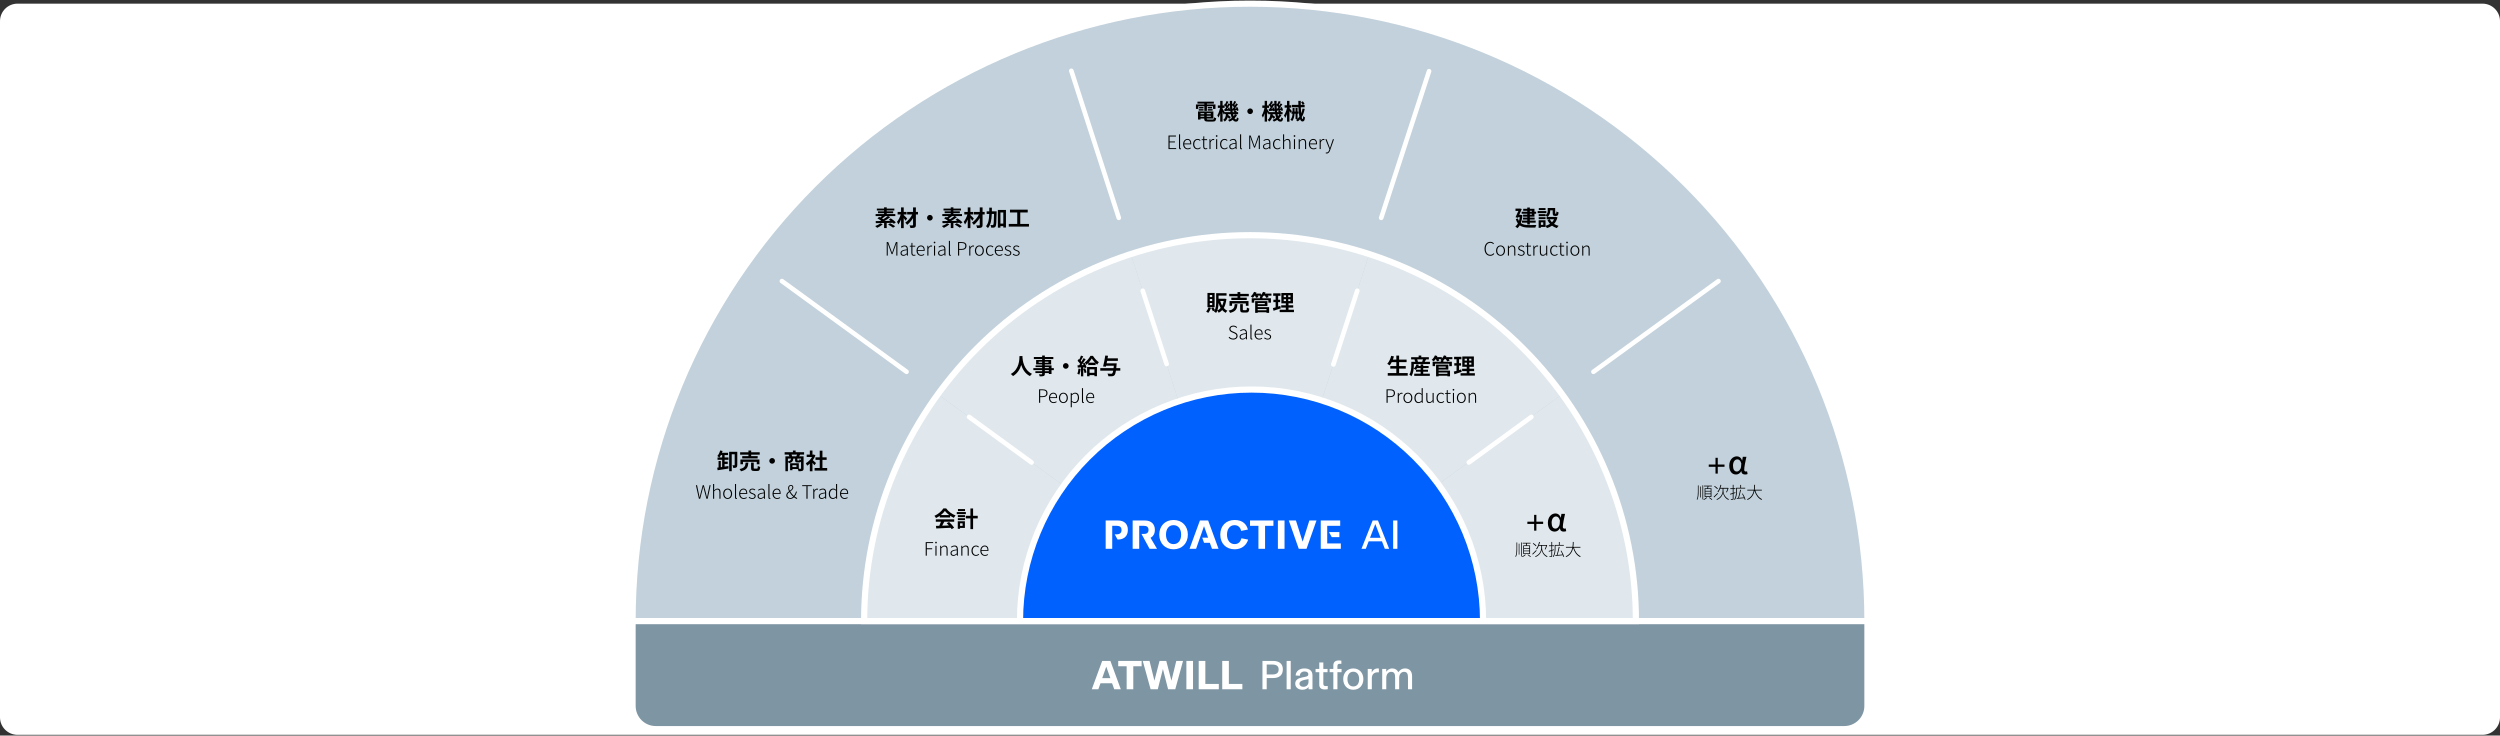 <svg width="1142" height="336" viewBox="0 0 1142 336" fill="none" xmlns="http://www.w3.org/2000/svg">
<rect x="0" y="0" width="1142" height="336" fill="#333333" stroke="none"/>
<path d="M0 9.668C0 5.25 3.582 1.668 8 1.668H1134C1138.42 1.668 1142 5.25 1142 9.668V327.668C1142 332.086 1138.42 335.668 1134 335.668H8C3.582 335.668 0 332.086 0 327.668V9.668Z" fill="white"/>
<path d="M853.043 283.709C853.043 224.148 834.187 166.115 799.178 117.929L571.002 283.709H853.043Z" fill="#C2D1DB"/>
<path d="M288.961 283.709C288.961 224.148 307.817 166.115 342.826 117.929L571.002 283.709H288.961Z" fill="#C2D1DB"/>
<path d="M799.178 117.93C764.169 69.743 714.804 33.877 658.157 15.472L571.002 283.709L799.178 117.93Z" fill="#C2D1DB"/>
<path d="M342.826 117.93C377.835 69.743 427.2 33.877 483.846 15.472L571.002 283.709L342.826 117.93Z" fill="#C2D1DB"/>
<path d="M658.157 15.472C601.511 -2.933 540.493 -2.933 483.846 15.472L571.002 283.709L658.157 15.472Z" fill="#C2D1DB"/>
<path d="M288.961 283.709C288.961 208.907 318.676 137.169 371.569 84.276C424.462 31.383 496.2 1.668 571.002 1.668C645.804 1.668 717.542 31.383 770.435 84.276C823.328 137.169 853.043 208.907 853.043 283.709L571.002 283.709H288.961Z" fill="#C2D1DB" stroke="white" stroke-width="2.82"/>
<path d="M747.27 283.701C747.27 246.476 735.485 210.205 713.604 180.089L570.994 283.701H747.27Z" fill="#E0E8ED"/>
<path d="M394.734 283.701C394.734 246.476 406.519 210.205 428.4 180.089L571.01 283.701H394.734Z" fill="#E0E8ED"/>
<path d="M713.604 180.089C691.724 149.973 660.87 127.557 625.467 116.053L570.994 283.701L713.604 180.089Z" fill="#E0E8ED"/>
<path d="M428.4 180.089C450.28 149.973 481.134 127.557 516.537 116.053L571.01 283.701L428.4 180.089Z" fill="#E0E8ED"/>
<path d="M625.467 116.053C590.063 104.55 551.926 104.55 516.522 116.053L570.994 283.701L625.467 116.053Z" fill="#E0E8ED"/>
<path d="M677.468 283.707C677.468 255.656 666.325 228.754 646.49 208.919C626.655 189.085 599.754 177.941 571.703 177.941C543.652 177.941 516.75 189.085 496.915 208.919C477.081 228.754 465.938 255.656 465.938 283.707L571.703 283.707H677.468Z" fill="#0061FF" stroke="white" stroke-width="2.82"/>
<path d="M288.961 283.711H853.043V322.492C853.043 328.333 848.308 333.068 842.466 333.068H299.537C293.696 333.068 288.961 328.333 288.961 322.492V283.711Z" fill="#7E95A3" stroke="white" stroke-width="2.82"/>
<path d="M429.773 235.27H433.58C432.798 234.681 432.098 234.021 431.631 233.392C431.194 234.011 430.544 234.671 429.773 235.27ZM429.275 236.377V235.636C428.737 236.022 428.148 236.367 427.559 236.651C427.417 236.357 427.102 235.9 426.848 235.636C428.575 234.874 430.189 233.432 430.95 232.234H432.21C433.286 233.727 434.9 234.884 436.504 235.453C436.2 235.768 435.936 236.204 435.723 236.56C435.164 236.296 434.575 235.961 434.017 235.575V236.377H429.275ZM427.478 238.337V237.22H435.875V238.337H431.326C431.032 238.936 430.697 239.565 430.392 240.134C431.367 240.103 432.413 240.063 433.448 240.022C433.133 239.657 432.788 239.291 432.453 238.986L433.519 238.428C434.423 239.22 435.367 240.276 435.844 241.037L434.717 241.718C434.616 241.525 434.474 241.312 434.311 241.088C431.925 241.22 429.417 241.322 427.691 241.403L427.529 240.225L429.062 240.174C429.336 239.606 429.62 238.936 429.834 238.337H427.478ZM440.82 232.539V233.453H437.601V232.539H440.82ZM441.205 233.9V234.854H437.053V233.9H441.205ZM439.713 239.058H438.555V240.225H439.713V239.058ZM440.769 238.103V241.169H438.555V241.565H437.51V238.103H440.769ZM437.54 237.606V236.702H440.799V237.606H437.54ZM437.54 236.235V235.311H440.799V236.235H437.54ZM446.627 235.615V236.814H444.505V241.708H443.287V236.814H441.165V235.615H443.287V232.265H444.505V235.615H446.627Z" fill="black"/>
<path d="M422.86 253.82V247.652H426.261V248.084H423.367V250.461H425.813V250.893H423.367V253.82H422.86ZM427.312 253.82V249.31H427.803V253.82H427.312ZM427.566 248.253C427.338 248.253 427.168 248.092 427.168 247.838C427.168 247.601 427.338 247.449 427.566 247.449C427.786 247.449 427.955 247.601 427.955 247.838C427.955 248.092 427.786 248.253 427.566 248.253ZM429.485 253.82V249.31H429.891L429.951 249.996H429.968C430.425 249.547 430.89 249.192 431.508 249.192C432.447 249.192 432.878 249.776 432.878 250.935V253.82H432.388V251.003C432.388 250.064 432.091 249.632 431.398 249.632C430.873 249.632 430.501 249.903 429.976 250.444V253.82H429.485ZM435.499 253.93C434.772 253.93 434.188 253.524 434.188 252.687C434.188 251.688 435.076 251.214 437.065 250.986C437.082 250.317 436.887 249.624 436.032 249.624C435.44 249.624 434.924 249.903 434.611 250.14L434.391 249.784C434.738 249.547 435.364 249.192 436.1 249.192C437.175 249.192 437.555 249.962 437.555 250.96V253.82H437.141L437.09 253.245H437.073C436.616 253.617 436.075 253.93 435.499 253.93ZM435.601 253.516C436.1 253.516 436.532 253.279 437.065 252.813V251.35C435.288 251.553 434.679 251.967 434.679 252.661C434.679 253.279 435.102 253.516 435.601 253.516ZM439.128 253.82V249.31H439.534L439.594 249.996H439.61C440.067 249.547 440.533 249.192 441.15 249.192C442.09 249.192 442.521 249.776 442.521 250.935V253.82H442.03V251.003C442.03 250.064 441.734 249.632 441.04 249.632C440.516 249.632 440.144 249.903 439.619 250.444V253.82H439.128ZM445.836 253.93C444.66 253.93 443.771 253.067 443.771 251.57C443.771 250.064 444.745 249.192 445.861 249.192C446.462 249.192 446.868 249.463 447.181 249.742L446.902 250.08C446.623 249.818 446.293 249.624 445.87 249.624C444.973 249.624 444.288 250.419 444.288 251.57C444.288 252.72 444.914 253.507 445.861 253.507C446.327 253.507 446.733 253.279 447.037 253.008L447.283 253.346C446.885 253.685 446.403 253.93 445.836 253.93ZM449.91 253.93C448.751 253.93 447.812 253.05 447.812 251.57C447.812 250.106 448.777 249.192 449.792 249.192C450.883 249.192 451.535 249.97 451.535 251.29C451.535 251.417 451.527 251.536 451.51 251.646H448.311C448.337 252.746 448.988 253.516 449.961 253.516C450.443 253.516 450.824 253.363 451.163 253.126L451.349 253.49C450.985 253.719 450.562 253.93 449.91 253.93ZM448.311 251.257H451.087C451.087 250.165 450.587 249.615 449.8 249.615C449.064 249.615 448.404 250.224 448.311 251.257Z" fill="black"/>
<path d="M639.111 170.427H643.051V171.615H633.923V170.427H637.842V168.386H635.09V167.218H637.842V165.431H635.74C635.446 165.99 635.131 166.507 634.796 166.903C634.552 166.711 634.014 166.345 633.709 166.183C634.501 165.33 635.161 163.928 635.507 162.548L636.755 162.822C636.613 163.309 636.451 163.786 636.278 164.253H637.842V162.426H639.111V164.253H642.533V165.431H639.111V167.218H642.147V168.386H639.111V170.427ZM646.828 168.883H648.94V168.122H647.406C647.224 168.406 647.021 168.67 646.828 168.883ZM650.128 169.807V170.701H653.143V171.696H646.026V170.701H648.94V169.807H646.807V168.904L646.746 168.965C646.523 168.782 646.066 168.508 645.792 168.386C646.35 167.899 646.818 167.147 647.071 166.406L648.137 166.65C648.077 166.832 647.995 167.015 647.914 167.198H648.94V166.447H650.128V167.198H652.595V168.122H650.128V168.883H652.3V169.807H650.128ZM650.006 164.182H647.366C647.538 164.517 647.681 164.903 647.741 165.177L647.437 165.259H649.823L649.64 165.208C649.772 164.913 649.904 164.528 650.006 164.182ZM650.798 165.259H653.204V166.294H645.843V166.903C645.843 168.325 645.66 170.477 644.706 171.869C644.523 171.655 644.015 171.239 643.771 171.107C644.604 169.868 644.685 168.102 644.685 166.893V165.259H646.523C646.442 164.944 646.3 164.558 646.137 164.243L646.361 164.182H644.604V163.157H648.036V162.416H649.244V163.157H652.707V164.182H651.447C651.214 164.568 650.991 164.954 650.798 165.259ZM661.175 170.173H657.154V170.741H661.175V170.173ZM660.403 167.431H657.154V167.959H660.403V167.431ZM657.154 168.822V169.29H662.373V171.909H661.175V171.635H657.154V171.909H655.996V166.558H661.601V168.822H657.154ZM663.439 163.126V164.071H661.763C661.936 164.314 662.098 164.558 662.19 164.751L661.073 165.066C660.961 164.802 660.707 164.406 660.464 164.071H659.875C659.692 164.304 659.499 164.507 659.316 164.69V165.238H663.205V167.249H662.027V166.142H655.56V167.249H654.422V165.238H658.159V164.528H658.606C658.423 164.426 658.23 164.335 658.098 164.274C658.179 164.213 658.271 164.142 658.352 164.071H657.164C657.306 164.314 657.428 164.558 657.499 164.741L656.413 165.045C656.331 164.792 656.149 164.406 655.945 164.071H655.783C655.519 164.446 655.235 164.781 654.971 165.045C654.737 164.852 654.26 164.528 653.986 164.396C654.595 163.888 655.174 163.106 655.478 162.334L656.605 162.639C656.534 162.801 656.453 162.964 656.372 163.126H658.626V163.807C659.032 163.39 659.377 162.862 659.591 162.334L660.738 162.609C660.667 162.781 660.586 162.954 660.494 163.126H663.439ZM667.49 168.731L667.693 169.868C666.576 170.264 665.358 170.65 664.383 170.965L664.109 169.736C664.464 169.645 664.881 169.533 665.348 169.401V167.015H664.322V165.908H665.348V164.121H664.231V162.994H667.581V164.121H666.495V165.908H667.409V167.015H666.495V169.046C666.83 168.944 667.165 168.843 667.49 168.731ZM669.054 165.665V166.538H670.099V165.665H669.054ZM669.054 163.868V164.72H670.099V163.868H669.054ZM672.12 164.72V163.868H671.115V164.72H672.12ZM672.12 166.538V165.665H671.115V166.538H672.12ZM671.226 170.488H673.724V171.584H667.196V170.488H669.998V169.523H667.896V168.437H669.998V167.563H667.967V162.842H673.267V167.563H671.226V168.437H673.379V169.523H671.226V170.488Z" fill="black"/>
<path d="M633.372 184.012V177.843H634.972C636.368 177.843 637.222 178.3 637.222 179.578C637.222 180.813 636.376 181.406 635.005 181.406H633.88V184.012H633.372ZM633.88 180.983H634.904C636.122 180.983 636.706 180.568 636.706 179.578C636.706 178.58 636.097 178.267 634.87 178.267H633.88V180.983ZM638.502 184.012V179.502H638.909L638.968 180.34H638.985C639.289 179.773 639.738 179.383 640.262 179.383C640.44 179.383 640.575 179.409 640.719 179.485L640.618 179.925C640.465 179.866 640.381 179.849 640.203 179.849C639.805 179.849 639.323 180.145 638.993 180.983V184.012H638.502ZM643.119 184.122C642.028 184.122 641.08 183.259 641.08 181.761C641.08 180.255 642.028 179.383 643.119 179.383C644.211 179.383 645.158 180.255 645.158 181.761C645.158 183.259 644.211 184.122 643.119 184.122ZM643.119 183.699C643.999 183.699 644.651 182.912 644.651 181.761C644.651 180.61 643.999 179.815 643.119 179.815C642.239 179.815 641.596 180.61 641.596 181.761C641.596 182.912 642.239 183.699 643.119 183.699ZM647.974 184.122C646.84 184.122 646.104 183.276 646.104 181.761C646.104 180.306 647.035 179.383 648.101 179.383C648.642 179.383 649.006 179.586 649.446 179.933L649.412 179.121V177.285H649.903V184.012H649.497L649.446 183.445H649.421C649.057 183.809 648.558 184.122 647.974 184.122ZM648.058 183.69C648.541 183.69 648.964 183.445 649.412 182.979V180.373C648.964 179.967 648.575 179.815 648.151 179.815C647.288 179.815 646.628 180.653 646.628 181.761C646.628 182.929 647.145 183.69 648.058 183.69ZM652.894 184.122C651.955 184.122 651.531 183.546 651.531 182.387V179.502H652.022V182.328C652.022 183.25 652.31 183.682 653.004 183.682C653.528 183.682 653.901 183.411 654.408 182.802V179.502H654.899V184.012H654.484L654.442 183.267H654.417C653.977 183.775 653.52 184.122 652.894 184.122ZM658.282 184.122C657.106 184.122 656.218 183.259 656.218 181.761C656.218 180.255 657.191 179.383 658.308 179.383C658.908 179.383 659.314 179.654 659.628 179.933L659.348 180.272C659.069 180.01 658.739 179.815 658.316 179.815C657.419 179.815 656.734 180.61 656.734 181.761C656.734 182.912 657.36 183.699 658.308 183.699C658.773 183.699 659.179 183.47 659.484 183.199L659.729 183.538C659.331 183.876 658.849 184.122 658.282 184.122ZM661.991 184.122C661.102 184.122 660.831 183.563 660.831 182.726V179.916H660.129V179.544L660.848 179.502L660.908 178.199H661.322V179.502H662.617V179.916H661.322V182.759C661.322 183.326 661.474 183.699 662.075 183.699C662.244 183.699 662.464 183.639 662.625 183.563L662.744 183.952C662.481 184.046 662.194 184.122 661.991 184.122ZM663.696 184.012V179.502H664.187V184.012H663.696ZM663.95 178.444C663.721 178.444 663.552 178.283 663.552 178.03C663.552 177.793 663.721 177.64 663.95 177.64C664.17 177.64 664.339 177.793 664.339 178.03C664.339 178.283 664.17 178.444 663.95 178.444ZM667.536 184.122C666.445 184.122 665.497 183.259 665.497 181.761C665.497 180.255 666.445 179.383 667.536 179.383C668.628 179.383 669.575 180.255 669.575 181.761C669.575 183.259 668.628 184.122 667.536 184.122ZM667.536 183.699C668.416 183.699 669.068 182.912 669.068 181.761C669.068 180.61 668.416 179.815 667.536 179.815C666.656 179.815 666.013 180.61 666.013 181.761C666.013 182.912 666.656 183.699 667.536 183.699ZM670.893 184.012V179.502H671.299L671.358 180.187H671.375C671.832 179.739 672.298 179.383 672.915 179.383C673.855 179.383 674.286 179.967 674.286 181.126V184.012H673.795V181.194C673.795 180.255 673.499 179.823 672.805 179.823C672.281 179.823 671.908 180.094 671.384 180.636V184.012H670.893Z" fill="black"/>
<path d="M465.706 162.649H467.087C467.076 162.812 467.066 163.015 467.056 163.228C467.137 164.629 467.645 169.005 471.432 170.782C471.057 171.066 470.691 171.483 470.498 171.808C468.204 170.67 467.066 168.579 466.498 166.711C465.949 168.538 464.883 170.498 462.741 171.808C462.528 171.493 462.132 171.127 461.726 170.843C465.777 168.599 465.635 163.989 465.706 162.649ZM479.108 169.554V169.076H477.281V169.554H479.108ZM477.281 167.716V168.152H479.108V167.716H477.281ZM474.458 165.695H476.052V165.208H474.458V165.695ZM478.926 165.208H477.281V165.695H478.926V165.208ZM481.393 168.152V169.076H480.337V170.843H479.108V170.427H477.281V170.741C477.281 171.341 477.139 171.584 476.743 171.757C476.357 171.909 475.808 171.929 474.945 171.929C474.885 171.645 474.702 171.229 474.549 170.975C475.037 170.995 475.636 170.995 475.798 170.995C475.991 170.985 476.052 170.924 476.052 170.741V170.427H472.966V169.554H476.052V169.076H472.031V168.152H476.052V167.716H473.047V166.903H476.052V166.457H473.301V164.446H476.052V164.03H472.265V163.076H476.052V162.416H477.281V163.076H481.159V164.03H477.281V164.446H480.164V166.457H477.281V166.903H480.337V168.152H481.393ZM486.855 165.858C487.566 165.858 488.155 166.447 488.155 167.157C488.155 167.868 487.566 168.457 486.855 168.457C486.145 168.457 485.556 167.868 485.556 167.157C485.556 166.447 486.145 165.858 486.855 165.858ZM492.653 168.355L493.648 168.528C493.547 169.482 493.333 170.498 493.039 171.148C492.826 171.016 492.379 170.802 492.115 170.711C492.409 170.112 492.572 169.208 492.653 168.355ZM494.856 168.538L495.709 168.274C495.963 168.853 496.227 169.594 496.339 170.102L495.445 170.427C495.354 169.919 495.09 169.137 494.856 168.538ZM494.643 166.03L495.445 165.695C495.831 166.386 496.227 167.269 496.339 167.848L495.486 168.234C495.455 168.081 495.415 167.909 495.354 167.716L494.836 167.756V171.909H493.79V167.827L492.318 167.919L492.217 166.873L492.948 166.843C493.1 166.65 493.262 166.426 493.425 166.193C493.13 165.756 492.643 165.218 492.227 164.812L492.805 163.989C492.876 164.05 492.958 164.121 493.039 164.192C493.323 163.634 493.608 162.964 493.78 162.426L494.826 162.812C494.46 163.502 494.054 164.284 493.689 164.852C493.821 164.995 493.932 165.137 494.034 165.259C494.379 164.69 494.704 164.111 494.938 163.614L495.923 164.071C495.364 164.954 494.663 165.98 494.024 166.802L494.999 166.761C494.887 166.507 494.765 166.254 494.643 166.03ZM499.933 168.711H497.699V170.295H499.933V168.711ZM496.582 171.889V167.645H501.091V171.848H499.933V171.351H497.699V171.889H496.582ZM497.303 165.655H500.207C499.629 165.035 499.08 164.345 498.715 163.776C498.37 164.345 497.882 165.035 497.303 165.655ZM498.106 162.558H499.253C499.933 163.624 500.959 164.832 501.944 165.452C501.69 165.756 501.405 166.203 501.202 166.579C500.959 166.386 500.705 166.162 500.461 165.919V166.751H497.121V165.848C496.836 166.142 496.542 166.406 496.237 166.639C496.085 166.325 495.78 165.848 495.547 165.584C496.572 164.842 497.608 163.512 498.106 162.558ZM511.752 168.152V169.31H509.772C509.599 170.467 509.386 171.077 509.102 171.381C508.797 171.716 508.503 171.818 508.036 171.869C507.65 171.909 506.98 171.899 506.31 171.869C506.289 171.513 506.117 171.005 505.883 170.66C506.584 170.721 507.264 170.731 507.558 170.731C507.772 170.731 507.914 170.711 508.056 170.589C508.239 170.437 508.391 170.031 508.523 169.31H502.604V168.152H508.685C508.726 167.827 508.757 167.472 508.787 167.076H505.264L505.162 167.503L503.893 167.401C504.238 166.111 504.655 164.01 504.888 162.405L506.147 162.517C506.086 162.893 506.015 163.289 505.944 163.695H510.645V164.852H505.731C505.66 165.228 505.578 165.604 505.507 165.959H510.107C510.107 165.959 510.087 166.325 510.066 166.477C510.016 167.107 509.965 167.665 509.914 168.152H511.752Z" fill="black"/>
<path d="M474.645 184.012V177.843H476.244C477.64 177.843 478.495 178.3 478.495 179.578C478.495 180.813 477.649 181.406 476.278 181.406H475.152V184.012H474.645ZM475.152 180.983H476.176C477.395 180.983 477.978 180.568 477.978 179.578C477.978 178.58 477.369 178.267 476.142 178.267H475.152V180.983ZM481.261 184.122C480.102 184.122 479.163 183.242 479.163 181.761C479.163 180.297 480.128 179.383 481.143 179.383C482.234 179.383 482.886 180.162 482.886 181.482C482.886 181.609 482.877 181.727 482.86 181.837H479.662C479.688 182.937 480.339 183.707 481.312 183.707C481.794 183.707 482.175 183.555 482.514 183.318L482.7 183.682C482.336 183.91 481.913 184.122 481.261 184.122ZM479.662 181.448H482.437C482.437 180.356 481.938 179.806 481.151 179.806C480.415 179.806 479.755 180.416 479.662 181.448ZM485.755 184.122C484.663 184.122 483.716 183.259 483.716 181.761C483.716 180.255 484.663 179.383 485.755 179.383C486.846 179.383 487.794 180.255 487.794 181.761C487.794 183.259 486.846 184.122 485.755 184.122ZM485.755 183.699C486.635 183.699 487.286 182.912 487.286 181.761C487.286 180.61 486.635 179.815 485.755 179.815C484.875 179.815 484.232 180.61 484.232 181.761C484.232 182.912 484.875 183.699 485.755 183.699ZM489.112 186.025V179.502H489.518L489.577 180.052H489.594C490.034 179.713 490.55 179.383 491.1 179.383C492.302 179.383 492.911 180.297 492.911 181.685C492.911 183.225 491.98 184.122 490.923 184.122C490.5 184.122 490.051 183.927 489.594 183.572L489.603 184.401V186.025H489.112ZM490.88 183.69C491.76 183.69 492.386 182.895 492.386 181.685C492.386 180.602 492.014 179.815 491.007 179.815C490.576 179.815 490.127 180.069 489.603 180.534V183.14C490.085 183.546 490.55 183.69 490.88 183.69ZM494.836 184.122C494.43 184.122 494.235 183.868 494.235 183.343V177.285H494.726V183.394C494.726 183.606 494.81 183.699 494.929 183.699C494.963 183.699 494.996 183.699 495.09 183.682L495.166 184.071C495.081 184.096 494.996 184.122 494.836 184.122ZM498.217 184.122C497.058 184.122 496.118 183.242 496.118 181.761C496.118 180.297 497.083 179.383 498.098 179.383C499.19 179.383 499.841 180.162 499.841 181.482C499.841 181.609 499.833 181.727 499.816 181.837H496.618C496.643 182.937 497.295 183.707 498.268 183.707C498.75 183.707 499.131 183.555 499.469 183.318L499.655 183.682C499.291 183.91 498.868 184.122 498.217 184.122ZM496.618 181.448H499.393C499.393 180.356 498.894 179.806 498.107 179.806C497.371 179.806 496.711 180.416 496.618 181.448Z" fill="black"/>
<path d="M553.729 135.686V134.762H552.643V135.686H553.729ZM553.729 137.524V136.58H552.643V137.524H553.729ZM553.729 139.362V138.417H552.643V139.362H553.729ZM554.846 133.808V140.326H551.566V133.808H554.846ZM552.064 140.407L553.171 140.661C552.886 141.514 552.409 142.387 551.911 142.936C551.688 142.743 551.231 142.438 550.967 142.286C551.444 141.819 551.851 141.108 552.064 140.407ZM556.085 141.849C556.663 141.575 557.171 141.179 557.597 140.671C557.201 140.001 556.887 139.24 556.633 138.407C556.602 139.514 556.481 140.773 556.085 141.849ZM558.978 137.504H557.425C557.628 138.285 557.902 139.016 558.268 139.656C558.582 139.037 558.826 138.316 558.978 137.504ZM559.516 136.437L560.227 136.59C560.034 138.306 559.628 139.656 559.009 140.702C559.466 141.23 560.024 141.656 560.674 141.951C560.42 142.174 560.065 142.611 559.902 142.915C559.283 142.59 558.755 142.154 558.308 141.646C557.851 142.144 557.313 142.55 556.704 142.875C556.562 142.59 556.298 142.174 556.054 141.93C555.912 142.286 555.739 142.631 555.526 142.926C555.323 142.743 554.836 142.428 554.562 142.306C554.683 142.144 554.785 141.961 554.876 141.778L554.054 142.184C553.922 141.798 553.587 141.21 553.292 140.773L554.226 140.377C554.501 140.732 554.795 141.21 554.978 141.565C555.486 140.387 555.536 138.925 555.536 137.747V133.94H560.288V135.026H556.643V136.458H559.324L559.516 136.437ZM565.304 135.981V135.321H561.507V134.224H565.304V133.422H566.553V134.224H570.452V135.321H566.553V135.981H569.518V137.037H562.471V135.981H565.304ZM570.32 139.697H569.101V138.62H562.806V139.697H561.639V137.534H570.32V139.697ZM564.014 138.935H565.273C565.111 140.976 564.664 142.266 561.892 142.926C561.781 142.611 561.476 142.134 561.232 141.88C563.639 141.413 563.893 140.499 564.014 138.935ZM568.147 141.687H569.162C569.497 141.687 569.558 141.514 569.599 140.479C569.843 140.671 570.36 140.854 570.685 140.935C570.553 142.398 570.239 142.773 569.284 142.773H567.974C566.796 142.773 566.502 142.428 566.502 141.342V138.935H567.72V141.331C567.72 141.646 567.781 141.687 568.147 141.687ZM578.534 141.169H574.513V141.738H578.534V141.169ZM577.762 138.428H574.513V138.956H577.762V138.428ZM574.513 139.819V140.286H579.732V142.905H578.534V142.631H574.513V142.905H573.356V137.554H578.96V139.819H574.513ZM580.798 134.122V135.067H579.123C579.295 135.31 579.458 135.554 579.549 135.747L578.432 136.062C578.321 135.798 578.067 135.402 577.823 135.067H577.234C577.051 135.3 576.859 135.503 576.676 135.686V136.234H580.565V138.245H579.387V137.138H572.919V138.245H571.782V136.234H575.518V135.524H575.965C575.782 135.422 575.589 135.331 575.457 135.27C575.539 135.209 575.63 135.138 575.711 135.067H574.523C574.665 135.31 574.787 135.554 574.858 135.737L573.772 136.041C573.691 135.788 573.508 135.402 573.305 135.067H573.142C572.878 135.442 572.594 135.777 572.33 136.041C572.097 135.849 571.619 135.524 571.345 135.392C571.954 134.884 572.533 134.102 572.838 133.33L573.965 133.635C573.894 133.798 573.813 133.96 573.731 134.122H575.985V134.803C576.392 134.386 576.737 133.858 576.95 133.33L578.097 133.605C578.026 133.777 577.945 133.95 577.854 134.122H580.798ZM584.849 139.727L585.052 140.864C583.936 141.26 582.717 141.646 581.742 141.961L581.468 140.732C581.824 140.641 582.24 140.529 582.707 140.397V138.011H581.681V136.905H582.707V135.118H581.59V133.99H584.941V135.118H583.854V136.905H584.768V138.011H583.854V140.042C584.189 139.94 584.524 139.839 584.849 139.727ZM586.413 136.661V137.534H587.459V136.661H586.413ZM586.413 134.864V135.717H587.459V134.864H586.413ZM589.479 135.717V134.864H588.474V135.717H589.479ZM589.479 137.534V136.661H588.474V137.534H589.479ZM588.586 141.484H591.084V142.58H584.555V141.484H587.357V140.519H585.255V139.433H587.357V138.56H585.327V133.838H590.627V138.56H588.586V139.433H590.738V140.519H588.586V141.484Z" fill="black"/>
<path d="M563.335 155.118C562.438 155.118 561.727 154.746 561.236 154.196L561.549 153.84C561.998 154.348 562.632 154.661 563.335 154.661C564.248 154.661 564.815 154.179 564.815 153.476C564.815 152.732 564.333 152.495 563.724 152.224L562.801 151.818C562.252 151.573 561.549 151.183 561.549 150.278C561.549 149.364 562.328 148.73 563.377 148.73C564.121 148.73 564.731 149.051 565.12 149.474L564.832 149.804C564.468 149.432 563.986 149.186 563.377 149.186C562.59 149.186 562.065 149.601 562.065 150.236C562.065 150.938 562.666 151.2 563.115 151.395L564.037 151.801C564.739 152.114 565.331 152.503 565.331 153.442C565.331 154.39 564.544 155.118 563.335 155.118ZM567.557 155.118C566.83 155.118 566.246 154.712 566.246 153.874C566.246 152.876 567.134 152.402 569.123 152.173C569.14 151.505 568.945 150.811 568.09 150.811C567.498 150.811 566.982 151.09 566.669 151.327L566.449 150.972C566.796 150.735 567.422 150.38 568.158 150.38C569.233 150.38 569.613 151.149 569.613 152.148V155.008H569.199L569.148 154.432H569.131C568.674 154.805 568.133 155.118 567.557 155.118ZM567.659 154.703C568.158 154.703 568.59 154.466 569.123 154.001V152.537C567.346 152.74 566.737 153.155 566.737 153.849C566.737 154.466 567.16 154.703 567.659 154.703ZM571.787 155.118C571.381 155.118 571.186 154.864 571.186 154.339V148.281H571.677V154.39C571.677 154.602 571.762 154.695 571.88 154.695C571.914 154.695 571.948 154.695 572.041 154.678L572.117 155.067C572.032 155.092 571.948 155.118 571.787 155.118ZM575.168 155.118C574.009 155.118 573.07 154.238 573.07 152.757C573.07 151.293 574.034 150.38 575.05 150.38C576.141 150.38 576.793 151.158 576.793 152.478C576.793 152.605 576.784 152.723 576.767 152.833H573.569C573.594 153.933 574.246 154.703 575.219 154.703C575.701 154.703 576.082 154.551 576.42 154.314L576.606 154.678C576.243 154.906 575.82 155.118 575.168 155.118ZM573.569 152.444H576.344C576.344 151.353 575.845 150.803 575.058 150.803C574.322 150.803 573.662 151.412 573.569 152.444ZM579.103 155.118C578.443 155.118 577.859 154.839 577.445 154.5L577.707 154.145C578.096 154.466 578.511 154.712 579.129 154.712C579.814 154.712 580.161 154.322 580.161 153.857C580.161 153.324 579.594 153.079 579.069 152.893C578.401 152.656 577.69 152.376 577.69 151.598C577.69 150.938 578.215 150.38 579.171 150.38C579.67 150.38 580.152 150.591 580.482 150.862L580.22 151.2C579.916 150.972 579.602 150.794 579.162 150.794C578.486 150.794 578.181 151.166 578.181 151.573C578.181 152.072 578.672 152.258 579.196 152.453C579.89 152.715 580.652 152.96 580.652 153.832C580.652 154.526 580.102 155.118 579.103 155.118Z" fill="black"/>
<path d="M704.909 239.322H701.822V242.409H700.786V239.322H697.7V238.286H700.786V235.2H701.822V238.286H704.909V239.322ZM710.164 242.839C708.323 242.839 707.071 241.401 707.071 238.797C707.071 236.122 708.725 234.54 710.552 234.54C711.516 234.54 712.451 235.072 712.911 236.453H712.969L713.271 234.741H714.911C714.479 236.74 713.904 239.33 713.904 240.696C713.904 241.228 714.235 241.487 714.68 241.487C714.853 241.487 715.04 241.444 715.213 241.372L715.443 242.624C715.198 242.739 714.824 242.839 714.306 242.839C713.314 242.839 712.667 242.393 712.595 241.329H712.537C711.962 242.336 711.156 242.839 710.164 242.839ZM710.523 241.473C711.458 241.473 712.365 240.466 712.465 239.258L712.58 237.805C712.178 236.323 711.473 235.921 710.768 235.921C709.761 235.921 708.783 236.856 708.783 238.783C708.783 240.538 709.43 241.473 710.523 241.473Z" fill="black"/>
<path d="M698.573 250.327V249.436H696.167V250.327H698.573ZM698.573 251.522V250.631H696.167V251.522H698.573ZM698.573 252.733V251.827H696.167V252.733H698.573ZM695.824 249.131H696.997C697.066 248.88 697.134 248.552 697.187 248.278H695.543V247.943H699.137V248.278H697.583C697.507 248.56 697.431 248.872 697.347 249.131H698.931V253.045H695.824V249.131ZM692.74 250.73V247.806H693.06V250.73C693.06 252.139 692.991 253.358 692.474 254.424C692.42 254.363 692.299 254.256 692.222 254.203C692.687 253.198 692.74 252.033 692.74 250.73ZM693.761 253.335V248.347H694.065V253.335H693.761ZM694.827 254.18V247.791H695.147V254.18H694.827ZM696.647 253.274L696.997 253.449C696.601 253.83 695.999 254.226 695.497 254.454C695.436 254.386 695.322 254.271 695.246 254.21C695.756 253.982 696.35 253.601 696.647 253.274ZM697.751 253.472L698.025 253.281C698.474 253.556 699.03 253.952 699.312 254.233L699.03 254.447C698.764 254.172 698.2 253.754 697.751 253.472ZM701.855 249.215L701.589 249.52C701.3 249.177 700.683 248.682 700.18 248.332L700.439 248.073C700.949 248.408 701.566 248.895 701.855 249.215ZM701.718 251.271L701.909 251.591C701.33 252.2 700.675 252.855 700.173 253.335L699.921 253.053C700.371 252.634 701.071 251.941 701.718 251.271ZM704.407 249.306V250.388C704.399 250.966 704.719 253.19 706.912 254.119C706.836 254.21 706.722 254.363 706.668 254.439C704.924 253.647 704.315 251.941 704.224 251.218C704.125 251.949 703.477 253.609 701.467 254.439C701.421 254.37 701.315 254.226 701.239 254.15C703.706 253.19 704.033 251.012 704.033 250.388V249.306H702.922C702.663 249.938 702.366 250.502 702.038 250.951C701.962 250.89 701.779 250.784 701.688 250.73C702.32 249.961 702.785 248.781 703.066 247.555L703.447 247.631C703.34 248.088 703.203 248.53 703.051 248.948H706.417L706.485 248.926L706.752 249.063C706.554 249.771 706.204 250.555 705.937 251.043C705.853 251.004 705.724 250.928 705.633 250.883C705.846 250.494 706.128 249.855 706.287 249.306H704.407ZM709.851 250.936L709.897 251.271C709.608 251.362 709.311 251.461 709.021 251.553V253.952C709.021 254.195 708.953 254.317 708.793 254.378C708.633 254.431 708.359 254.447 707.871 254.439C707.849 254.355 707.795 254.195 707.742 254.089C708.123 254.096 708.435 254.096 708.534 254.089C708.625 254.089 708.671 254.058 708.671 253.952V251.667L707.544 252.04L707.445 251.682C707.78 251.583 708.206 251.454 708.671 251.309V249.481H707.559V249.139H708.671V247.555H709.021V249.139H709.859V249.481H709.021V251.195L709.851 250.936ZM710.544 249.261V250.631C710.544 251.758 710.415 253.335 709.608 254.447C709.547 254.386 709.394 254.279 709.311 254.241C710.095 253.175 710.186 251.705 710.186 250.631V248.918H712.105V247.593H712.463V248.918H714.359V249.261H710.544ZM714.512 254.294L714.177 254.439C714.116 254.21 714.024 253.936 713.903 253.639C712.677 253.754 711.412 253.86 710.529 253.944L710.461 253.586L711.115 253.533C711.451 252.52 711.846 250.913 712.044 249.801L712.425 249.877C712.182 250.997 711.808 252.497 711.473 253.51C712.159 253.449 712.966 253.38 713.766 253.312C713.522 252.756 713.217 252.147 712.905 251.644L713.21 251.515C713.773 252.406 714.321 253.578 714.512 254.294ZM721.944 250.174H718.959C719.507 251.972 720.558 253.449 722.051 254.096C721.952 254.18 721.845 254.332 721.777 254.439C720.246 253.708 719.195 252.192 718.609 250.281C718.289 251.865 717.482 253.54 715.456 254.447C715.395 254.348 715.281 254.218 715.182 254.15C717.162 253.304 717.939 251.69 718.258 250.174H715.319V249.809H718.319C718.456 248.941 718.456 248.134 718.464 247.555H718.845C718.837 248.149 718.83 248.948 718.7 249.809H721.944V250.174Z" fill="black"/>
<path d="M330.994 211.916V213.154C331.573 213.073 332.161 212.982 332.73 212.89L332.781 214.027C331.034 214.312 329.146 214.586 327.806 214.809L327.623 213.631L328.242 213.55V210.585H329.258V213.408L329.877 213.327V210.037H327.765V208.971H329.877V207.885H329.318C329.095 208.301 328.851 208.677 328.598 208.971C328.395 208.788 327.927 208.453 327.684 208.301C328.263 207.692 328.73 206.727 328.973 205.763L330.07 206.006C329.989 206.28 329.897 206.554 329.796 206.829H332.568V207.885H330.994V208.971H332.771V210.037H330.994V210.9H332.425V211.916H330.994ZM336.791 206.382V212.403C336.791 212.941 336.7 213.307 336.355 213.52C336.02 213.733 335.573 213.763 334.954 213.763C334.923 213.408 334.751 212.839 334.578 212.525C334.944 212.545 335.319 212.545 335.451 212.535C335.563 212.535 335.603 212.494 335.603 212.372V207.519H334.253V215.256H333.075V206.382H336.791ZM341.888 208.352V207.692H338.091V206.595H341.888V205.793H343.137V206.595H347.036V207.692H343.137V208.352H346.102V209.408H339.056V208.352H341.888ZM346.904 212.068H345.686V210.992H339.391V212.068H338.223V209.905H346.904V212.068ZM340.599 211.306H341.858C341.696 213.347 341.249 214.637 338.477 215.297C338.365 214.982 338.061 214.505 337.817 214.251C340.223 213.784 340.477 212.87 340.599 211.306ZM344.731 214.058H345.747C346.082 214.058 346.143 213.885 346.183 212.85C346.427 213.043 346.945 213.225 347.27 213.307C347.138 214.769 346.823 215.144 345.869 215.144H344.559C343.381 215.144 343.087 214.799 343.087 213.713V211.306H344.305V213.703C344.305 214.017 344.366 214.058 344.731 214.058ZM352.712 209.225C353.423 209.225 354.012 209.814 354.012 210.524C354.012 211.235 353.423 211.824 352.712 211.824C352.001 211.824 351.412 211.235 351.412 210.524C351.412 209.814 352.001 209.225 352.712 209.225ZM361.891 208.443H363.729C363.85 208.199 363.993 207.915 364.104 207.651H361.566C361.698 207.915 361.83 208.22 361.891 208.443ZM365.912 210.088V209.479H364.226V210.118C364.226 210.332 364.257 210.362 364.429 210.362H364.957C365.13 210.362 365.17 210.291 365.201 209.804C365.353 209.905 365.658 210.017 365.912 210.088ZM359.921 209.479V210.758C361.007 210.545 361.241 210.179 361.312 209.479H359.921ZM363.81 213.357V212.504H361.982V213.357H363.81ZM367.313 207.651H365.505C365.343 207.946 365.191 208.22 365.059 208.443H367.079V213.946C367.079 214.545 366.957 214.87 366.561 215.063C366.165 215.246 365.597 215.266 364.805 215.266C364.754 214.982 364.602 214.545 364.46 214.241H361.982V214.799H360.916V211.611H364.896V214.129C365.252 214.139 365.566 214.139 365.688 214.139C365.861 214.139 365.912 214.088 365.912 213.936V210.819C365.759 211.124 365.505 211.225 365.099 211.225H364.277C363.373 211.225 363.19 210.951 363.19 210.129V209.479H362.368C362.277 210.606 361.901 211.256 360.358 211.611C360.287 211.408 360.104 211.103 359.921 210.9V215.246H358.774V208.443H360.581C360.5 208.189 360.378 207.885 360.266 207.651H358.429V206.554H362.206V205.793H363.434V206.554H367.313V207.651ZM372.765 211.52L372.034 212.504C371.821 212.22 371.476 211.814 371.131 211.438V215.266H369.932V211.763C369.526 212.139 369.1 212.474 368.673 212.738C368.572 212.413 368.288 211.824 368.105 211.591C369.211 210.992 370.278 209.925 370.938 208.758H368.491V207.661H369.932V205.793H371.131V207.661H371.587L371.801 207.61L372.481 208.047C372.176 208.819 371.77 209.55 371.283 210.22C371.77 210.616 372.552 211.316 372.765 211.52ZM375.689 213.794H377.852V214.972H372.105V213.794H374.451V210.078H372.522V208.91H374.451V205.874H375.689V208.91H377.608V210.078H375.689V213.794Z" fill="black"/>
<path d="M319.265 227.809L317.886 221.64H318.411L319.155 225.211C319.299 225.879 319.435 226.548 319.57 227.225H319.604C319.756 226.548 319.917 225.879 320.078 225.211L321.017 221.64H321.516L322.464 225.211C322.625 225.879 322.777 226.548 322.938 227.225H322.98C323.107 226.548 323.234 225.879 323.369 225.211L324.122 221.64H324.613L323.259 227.809H322.684L321.592 223.688C321.491 223.197 321.381 222.774 321.271 222.292H321.237C321.135 222.774 321.008 223.197 320.898 223.688L319.841 227.809H319.265ZM325.733 227.809V221.082H326.224V223.011L326.216 223.993C326.673 223.536 327.138 223.18 327.756 223.18C328.695 223.18 329.126 223.764 329.126 224.923V227.809H328.636V224.991C328.636 224.052 328.339 223.62 327.646 223.62C327.121 223.62 326.749 223.891 326.224 224.433V227.809H325.733ZM332.383 227.919C331.291 227.919 330.344 227.056 330.344 225.558C330.344 224.052 331.291 223.18 332.383 223.18C333.474 223.18 334.422 224.052 334.422 225.558C334.422 227.056 333.474 227.919 332.383 227.919ZM332.383 227.496C333.263 227.496 333.914 226.709 333.914 225.558C333.914 224.407 333.263 223.612 332.383 223.612C331.503 223.612 330.86 224.407 330.86 225.558C330.86 226.709 331.503 227.496 332.383 227.496ZM336.341 227.919C335.934 227.919 335.74 227.665 335.74 227.14V221.082H336.231V227.191C336.231 227.402 336.315 227.496 336.434 227.496C336.467 227.496 336.501 227.496 336.594 227.479L336.671 227.868C336.586 227.893 336.501 227.919 336.341 227.919ZM339.722 227.919C338.562 227.919 337.623 227.039 337.623 225.558C337.623 224.094 338.588 223.18 339.603 223.18C340.695 223.18 341.346 223.959 341.346 225.279C341.346 225.406 341.338 225.524 341.321 225.634H338.123C338.148 226.734 338.799 227.504 339.772 227.504C340.255 227.504 340.635 227.352 340.974 227.115L341.16 227.479C340.796 227.707 340.373 227.919 339.722 227.919ZM338.123 225.245H340.898C340.898 224.153 340.399 223.603 339.612 223.603C338.876 223.603 338.216 224.213 338.123 225.245ZM343.657 227.919C342.997 227.919 342.413 227.639 341.998 227.301L342.261 226.946C342.65 227.267 343.065 227.512 343.682 227.512C344.368 227.512 344.715 227.123 344.715 226.658C344.715 226.125 344.148 225.879 343.623 225.693C342.955 225.456 342.244 225.177 342.244 224.399C342.244 223.739 342.768 223.18 343.725 223.18C344.224 223.18 344.706 223.392 345.036 223.663L344.774 224.001C344.469 223.773 344.156 223.595 343.716 223.595C343.039 223.595 342.735 223.967 342.735 224.373C342.735 224.873 343.225 225.059 343.75 225.253C344.444 225.516 345.205 225.761 345.205 226.632C345.205 227.326 344.655 227.919 343.657 227.919ZM347.373 227.919C346.645 227.919 346.061 227.512 346.061 226.675C346.061 225.676 346.95 225.203 348.938 224.974C348.955 224.306 348.76 223.612 347.906 223.612C347.313 223.612 346.797 223.891 346.484 224.128L346.264 223.773C346.611 223.536 347.237 223.18 347.973 223.18C349.048 223.18 349.429 223.95 349.429 224.949V227.809H349.014L348.963 227.233H348.946C348.489 227.606 347.948 227.919 347.373 227.919ZM347.474 227.504C347.973 227.504 348.405 227.267 348.938 226.802V225.338C347.161 225.541 346.552 225.956 346.552 226.649C346.552 227.267 346.975 227.504 347.474 227.504ZM351.602 227.919C351.196 227.919 351.001 227.665 351.001 227.14V221.082H351.492V227.191C351.492 227.402 351.577 227.496 351.695 227.496C351.729 227.496 351.763 227.496 351.856 227.479L351.932 227.868C351.848 227.893 351.763 227.919 351.602 227.919ZM354.983 227.919C353.824 227.919 352.885 227.039 352.885 225.558C352.885 224.094 353.849 223.18 354.865 223.18C355.956 223.18 356.608 223.959 356.608 225.279C356.608 225.406 356.599 225.524 356.582 225.634H353.384C353.409 226.734 354.061 227.504 355.034 227.504C355.516 227.504 355.897 227.352 356.236 227.115L356.422 227.479C356.058 227.707 355.635 227.919 354.983 227.919ZM353.384 225.245H356.159C356.159 224.153 355.66 223.603 354.873 223.603C354.137 223.603 353.477 224.213 353.384 225.245ZM360.456 222.91C360.456 223.299 360.583 223.73 360.786 224.17C361.403 223.73 361.962 223.307 361.962 222.69C361.962 222.292 361.784 221.911 361.31 221.911C360.777 221.911 360.456 222.36 360.456 222.91ZM360.972 227.919C359.957 227.919 359.17 227.25 359.17 226.235C359.17 225.423 359.779 224.898 360.422 224.433C360.168 223.908 360.007 223.392 360.007 222.918C360.007 222.123 360.54 221.53 361.319 221.53C362.004 221.53 362.385 222.013 362.385 222.664C362.385 223.468 361.666 223.993 360.972 224.517C361.395 225.262 362.03 225.998 362.656 226.539C363.079 225.998 363.392 225.321 363.612 224.559H364.077C363.832 225.397 363.476 226.176 362.986 226.819C363.409 227.14 363.823 227.377 364.17 227.496L364.018 227.919C363.62 227.792 363.163 227.546 362.681 227.166C362.224 227.614 361.674 227.919 360.972 227.919ZM359.669 226.209C359.669 226.988 360.278 227.504 361.023 227.504C361.513 227.504 361.962 227.259 362.351 226.886C361.7 226.302 361.065 225.549 360.616 224.788C360.1 225.194 359.669 225.634 359.669 226.209ZM368.377 227.809V222.072H366.44V221.64H370.839V222.072H368.893V227.809H368.377ZM371.502 227.809V223.299H371.908L371.967 224.136H371.984C372.289 223.57 372.737 223.18 373.262 223.18C373.439 223.18 373.575 223.206 373.719 223.282L373.617 223.722C373.465 223.663 373.38 223.646 373.202 223.646C372.805 223.646 372.322 223.942 371.992 224.779V227.809H371.502ZM375.334 227.919C374.607 227.919 374.023 227.512 374.023 226.675C374.023 225.676 374.911 225.203 376.9 224.974C376.917 224.306 376.722 223.612 375.867 223.612C375.275 223.612 374.759 223.891 374.446 224.128L374.226 223.773C374.573 223.536 375.199 223.18 375.935 223.18C377.01 223.18 377.39 223.95 377.39 224.949V227.809H376.976L376.925 227.233H376.908C376.451 227.606 375.91 227.919 375.334 227.919ZM375.436 227.504C375.935 227.504 376.367 227.267 376.9 226.802V225.338C375.123 225.541 374.514 225.956 374.514 226.649C374.514 227.267 374.937 227.504 375.436 227.504ZM380.461 227.919C379.327 227.919 378.591 227.072 378.591 225.558C378.591 224.103 379.522 223.18 380.588 223.18C381.129 223.18 381.493 223.383 381.933 223.73L381.899 222.918V221.082H382.39V227.809H381.984L381.933 227.242H381.908C381.544 227.606 381.045 227.919 380.461 227.919ZM380.545 227.487C381.028 227.487 381.451 227.242 381.899 226.776V224.17C381.451 223.764 381.062 223.612 380.638 223.612C379.775 223.612 379.115 224.449 379.115 225.558C379.115 226.726 379.632 227.487 380.545 227.487ZM385.812 227.919C384.653 227.919 383.714 227.039 383.714 225.558C383.714 224.094 384.678 223.18 385.694 223.18C386.785 223.18 387.437 223.959 387.437 225.279C387.437 225.406 387.428 225.524 387.411 225.634H384.213C384.238 226.734 384.89 227.504 385.863 227.504C386.345 227.504 386.726 227.352 387.065 227.115L387.251 227.479C386.887 227.707 386.464 227.919 385.812 227.919ZM384.213 225.245H386.988C386.988 224.153 386.489 223.603 385.702 223.603C384.966 223.603 384.306 224.213 384.213 225.245Z" fill="black"/>
<path d="M402.107 102.008L403.224 102.435C402.575 103.074 401.539 103.714 400.696 104.079C400.493 103.856 400.046 103.45 399.792 103.257C400.656 102.963 401.579 102.496 402.107 102.008ZM405.519 98.708H404.433C403.935 99.114 403.397 99.521 402.94 99.815C403.143 99.937 403.336 100.059 403.498 100.181C404.24 99.703 404.971 99.175 405.519 98.708ZM409.215 101.561L408.311 102.232C408.2 102.1 408.047 101.937 407.875 101.775C406.941 101.805 405.976 101.825 405.042 101.846V104.181H403.854V101.866C402.422 101.896 401.102 101.917 400.077 101.937L400.016 100.983C400.635 100.983 401.376 100.973 402.179 100.962C402.28 100.901 402.392 100.851 402.503 100.79C402.006 100.424 401.356 100.018 400.818 99.734L401.6 99.064C401.762 99.145 401.945 99.236 402.128 99.338C402.371 99.155 402.625 98.932 402.869 98.708H399.985V97.784H403.844V97.398H401.062V96.535H403.844V96.15H400.544V95.276H403.844V94.718H405.052V95.276H408.535V96.15H405.052V96.535H407.996V97.398H405.052V97.784H408.981V98.708H405.732L406.656 99.226C405.874 99.805 404.92 100.424 404.026 100.942L406.819 100.891C406.555 100.698 406.291 100.505 406.037 100.343L406.88 99.734C407.682 100.231 408.717 100.993 409.215 101.561ZM405.681 102.597L406.575 101.978C407.316 102.343 408.362 102.912 408.91 103.338L407.956 104.008C407.468 103.612 406.453 102.993 405.681 102.597ZM414.383 99.805L413.682 100.83C413.479 100.505 413.154 100.049 412.819 99.612V104.201H411.601V100.272C411.246 101.155 410.829 101.978 410.362 102.546C410.24 102.171 409.956 101.663 409.743 101.338C410.464 100.526 411.103 99.186 411.449 97.967H410.037V96.82H411.601V94.728H412.819V96.82H414.099V97.967H412.819V98.241C413.226 98.576 414.16 99.551 414.383 99.805ZM419.338 96.82V97.967H418.373V102.719C418.373 103.42 418.221 103.734 417.805 103.927C417.399 104.13 416.749 104.161 415.876 104.161C415.825 103.815 415.642 103.277 415.469 102.942C416.028 102.963 416.657 102.963 416.83 102.963C417.013 102.952 417.084 102.902 417.084 102.719V99.632C416.332 100.841 415.358 101.968 414.383 102.709C414.18 102.394 413.825 101.968 413.51 101.714C414.769 100.922 415.987 99.439 416.718 97.967H414.383V96.82H417.084V94.748H418.373V96.82H419.338ZM424.78 98.17C425.491 98.17 426.08 98.759 426.08 99.47C426.08 100.181 425.491 100.769 424.78 100.769C424.069 100.769 423.481 100.181 423.481 99.47C423.481 98.759 424.069 98.17 424.78 98.17ZM432.568 102.008L433.685 102.435C433.035 103.074 431.999 103.714 431.157 104.079C430.953 103.856 430.507 103.45 430.253 103.257C431.116 102.963 432.04 102.496 432.568 102.008ZM435.979 98.708H434.893C434.396 99.114 433.857 99.521 433.4 99.815C433.604 99.937 433.796 100.059 433.959 100.181C434.7 99.703 435.431 99.175 435.979 98.708ZM439.675 101.561L438.772 102.232C438.66 102.1 438.508 101.937 438.335 101.775C437.401 101.805 436.436 101.825 435.502 101.846V104.181H434.314V101.866C432.883 101.896 431.563 101.917 430.537 101.937L430.476 100.983C431.096 100.983 431.837 100.973 432.639 100.962C432.74 100.901 432.852 100.851 432.964 100.79C432.466 100.424 431.817 100.018 431.278 99.734L432.06 99.064C432.223 99.145 432.405 99.236 432.588 99.338C432.832 99.155 433.086 98.932 433.329 98.708H430.446V97.784H434.304V97.398H431.522V96.535H434.304V96.15H431.004V95.276H434.304V94.718H435.512V95.276H438.995V96.15H435.512V96.535H438.457V97.398H435.512V97.784H439.442V98.708H436.193L437.117 99.226C436.335 99.805 435.38 100.424 434.487 100.942L437.279 100.891C437.015 100.698 436.751 100.505 436.497 100.343L437.34 99.734C438.142 100.231 439.178 100.993 439.675 101.561ZM436.142 102.597L437.035 101.978C437.777 102.343 438.822 102.912 439.371 103.338L438.416 104.008C437.929 103.612 436.914 102.993 436.142 102.597ZM444.843 99.805L444.143 100.83C443.94 100.505 443.615 100.049 443.28 99.612V104.201H442.061V100.272C441.706 101.155 441.29 101.978 440.823 102.546C440.701 102.171 440.417 101.663 440.203 101.338C440.924 100.526 441.564 99.186 441.909 97.967H440.498V96.82H442.061V94.728H443.28V96.82H444.559V97.967H443.28V98.241C443.686 98.576 444.62 99.551 444.843 99.805ZM449.798 96.82V97.967H448.834V102.719C448.834 103.42 448.681 103.734 448.265 103.927C447.859 104.13 447.209 104.161 446.336 104.161C446.285 103.815 446.102 103.277 445.93 102.942C446.488 102.963 447.118 102.963 447.29 102.963C447.473 102.952 447.544 102.902 447.544 102.719V99.632C446.793 100.841 445.818 101.968 444.843 102.709C444.64 102.394 444.285 101.968 443.97 101.714C445.229 100.922 446.448 99.439 447.179 97.967H444.843V96.82H447.544V94.748H448.834V96.82H449.798ZM453.078 96.546H455.271C455.271 96.546 455.271 96.942 455.261 97.094C455.17 101.419 455.098 102.973 454.784 103.44C454.55 103.785 454.337 103.887 454.002 103.958C453.707 104.019 453.251 104.019 452.773 103.998C452.753 103.663 452.641 103.135 452.428 102.79C452.834 102.82 453.2 102.831 453.393 102.831C453.545 102.831 453.636 102.79 453.738 102.648C453.931 102.374 454.012 101.115 454.073 97.723H453.047C452.946 100.434 452.591 102.709 451.281 104.211C451.098 103.917 450.702 103.511 450.397 103.328C451.535 102.039 451.809 100.099 451.88 97.723H450.702V96.546H451.89C451.9 96.007 451.9 95.449 451.9 94.87H453.088C453.088 95.439 453.088 95.997 453.078 96.546ZM456.997 102.13H458.307V97.043H456.997V102.13ZM455.83 95.886H459.515V103.927H458.307V103.298H456.997V103.998H455.83V95.886ZM466.054 102.292H470.034V103.511H460.805V102.292H464.673V97.043H461.353V95.784H469.466V97.043H466.054V102.292Z" fill="black"/>
<path d="M405.059 116.75V110.582H405.736L407.006 114.127C407.166 114.575 407.327 115.032 407.488 115.481H407.522C407.682 115.032 407.826 114.575 407.979 114.127L409.248 110.582H409.925V116.75H409.442V112.841C409.442 112.333 409.476 111.656 409.502 111.14H409.468L408.985 112.519L407.691 116.09H407.285L405.982 112.519L405.499 111.14H405.466C405.491 111.656 405.525 112.333 405.525 112.841V116.75H405.059ZM412.667 116.86C411.939 116.86 411.356 116.454 411.356 115.616C411.356 114.618 412.244 114.144 414.232 113.915C414.249 113.247 414.055 112.553 413.2 112.553C412.608 112.553 412.092 112.832 411.779 113.069L411.559 112.714C411.905 112.477 412.532 112.122 413.268 112.122C414.342 112.122 414.723 112.892 414.723 113.89V116.75H414.308L414.258 116.175H414.241C413.784 116.547 413.242 116.86 412.667 116.86ZM412.769 116.445C413.268 116.445 413.699 116.208 414.232 115.743V114.279C412.455 114.482 411.846 114.897 411.846 115.591C411.846 116.208 412.269 116.445 412.769 116.445ZM417.458 116.86C416.569 116.86 416.298 116.302 416.298 115.464V112.655H415.596V112.282L416.315 112.24L416.375 110.937H416.789V112.24H418.084V112.655H416.789V115.498C416.789 116.065 416.941 116.437 417.542 116.437C417.711 116.437 417.931 116.378 418.092 116.302L418.211 116.691C417.948 116.784 417.661 116.86 417.458 116.86ZM420.782 116.86C419.623 116.86 418.683 115.98 418.683 114.499C418.683 113.036 419.648 112.122 420.663 112.122C421.755 112.122 422.406 112.9 422.406 114.22C422.406 114.347 422.398 114.465 422.381 114.575H419.183C419.208 115.675 419.859 116.445 420.832 116.445C421.315 116.445 421.696 116.293 422.034 116.056L422.22 116.42C421.856 116.648 421.433 116.86 420.782 116.86ZM419.183 114.186H421.958C421.958 113.095 421.459 112.545 420.672 112.545C419.936 112.545 419.276 113.154 419.183 114.186ZM423.608 116.75V112.24H424.015L424.074 113.078H424.091C424.395 112.511 424.844 112.122 425.368 112.122C425.546 112.122 425.681 112.147 425.825 112.223L425.724 112.663C425.572 112.604 425.487 112.587 425.309 112.587C424.912 112.587 424.429 112.883 424.099 113.721V116.75H423.608ZM426.649 116.75V112.24H427.14V116.75H426.649ZM426.903 111.183C426.675 111.183 426.505 111.022 426.505 110.768C426.505 110.531 426.675 110.379 426.903 110.379C427.123 110.379 427.292 110.531 427.292 110.768C427.292 111.022 427.123 111.183 426.903 111.183ZM429.821 116.86C429.093 116.86 428.509 116.454 428.509 115.616C428.509 114.618 429.398 114.144 431.386 113.915C431.403 113.247 431.208 112.553 430.354 112.553C429.762 112.553 429.245 112.832 428.932 113.069L428.712 112.714C429.059 112.477 429.685 112.122 430.422 112.122C431.496 112.122 431.877 112.892 431.877 113.89V116.75H431.462L431.412 116.175H431.395C430.938 116.547 430.396 116.86 429.821 116.86ZM429.922 116.445C430.422 116.445 430.853 116.208 431.386 115.743V114.279C429.609 114.482 429 114.897 429 115.591C429 116.208 429.423 116.445 429.922 116.445ZM434.05 116.86C433.644 116.86 433.45 116.606 433.45 116.082V110.023H433.94V116.132C433.94 116.344 434.025 116.437 434.143 116.437C434.177 116.437 434.211 116.437 434.304 116.42L434.38 116.809C434.296 116.835 434.211 116.86 434.05 116.86ZM437.632 116.75V110.582H439.231C440.627 110.582 441.482 111.039 441.482 112.316C441.482 113.552 440.636 114.144 439.265 114.144H438.14V116.75H437.632ZM438.14 113.721H439.163C440.382 113.721 440.966 113.306 440.966 112.316C440.966 111.318 440.356 111.005 439.129 111.005H438.14V113.721ZM442.762 116.75V112.24H443.168L443.227 113.078H443.244C443.549 112.511 443.997 112.122 444.522 112.122C444.7 112.122 444.835 112.147 444.979 112.223L444.877 112.663C444.725 112.604 444.64 112.587 444.463 112.587C444.065 112.587 443.583 112.883 443.253 113.721V116.75H442.762ZM447.379 116.86C446.287 116.86 445.34 115.997 445.34 114.499C445.34 112.993 446.287 112.122 447.379 112.122C448.47 112.122 449.418 112.993 449.418 114.499C449.418 115.997 448.47 116.86 447.379 116.86ZM447.379 116.437C448.259 116.437 448.91 115.65 448.91 114.499C448.91 113.349 448.259 112.553 447.379 112.553C446.499 112.553 445.856 113.349 445.856 114.499C445.856 115.65 446.499 116.437 447.379 116.437ZM452.428 116.86C451.252 116.86 450.363 115.997 450.363 114.499C450.363 112.993 451.336 112.122 452.453 112.122C453.054 112.122 453.46 112.392 453.773 112.672L453.494 113.01C453.215 112.748 452.885 112.553 452.462 112.553C451.565 112.553 450.879 113.349 450.879 114.499C450.879 115.65 451.506 116.437 452.453 116.437C452.919 116.437 453.325 116.208 453.629 115.938L453.875 116.276C453.477 116.615 452.995 116.86 452.428 116.86ZM456.502 116.86C455.343 116.86 454.404 115.98 454.404 114.499C454.404 113.036 455.369 112.122 456.384 112.122C457.475 112.122 458.127 112.9 458.127 114.22C458.127 114.347 458.118 114.465 458.101 114.575H454.903C454.929 115.675 455.58 116.445 456.553 116.445C457.035 116.445 457.416 116.293 457.755 116.056L457.941 116.42C457.577 116.648 457.154 116.86 456.502 116.86ZM454.903 114.186H457.678C457.678 113.095 457.179 112.545 456.392 112.545C455.656 112.545 454.996 113.154 454.903 114.186ZM460.438 116.86C459.778 116.86 459.194 116.581 458.779 116.242L459.041 115.887C459.431 116.208 459.845 116.454 460.463 116.454C461.148 116.454 461.495 116.065 461.495 115.599C461.495 115.066 460.928 114.821 460.404 114.635C459.735 114.398 459.024 114.119 459.024 113.34C459.024 112.68 459.549 112.122 460.505 112.122C461.004 112.122 461.487 112.333 461.817 112.604L461.554 112.942C461.25 112.714 460.937 112.536 460.497 112.536C459.82 112.536 459.515 112.909 459.515 113.315C459.515 113.814 460.006 114 460.531 114.195C461.224 114.457 461.986 114.702 461.986 115.574C461.986 116.268 461.436 116.86 460.438 116.86ZM464.263 116.86C463.603 116.86 463.019 116.581 462.605 116.242L462.867 115.887C463.256 116.208 463.671 116.454 464.289 116.454C464.974 116.454 465.321 116.065 465.321 115.599C465.321 115.066 464.754 114.821 464.229 114.635C463.561 114.398 462.85 114.119 462.85 113.34C462.85 112.68 463.375 112.122 464.331 112.122C464.83 112.122 465.312 112.333 465.642 112.604L465.38 112.942C465.076 112.714 464.762 112.536 464.322 112.536C463.646 112.536 463.341 112.909 463.341 113.315C463.341 113.814 463.832 114 464.356 114.195C465.05 114.457 465.812 114.702 465.812 115.574C465.812 116.268 465.262 116.86 464.263 116.86Z" fill="black"/>
<path d="M699.754 96.292H698.83V96.708H699.754V96.292ZM699.754 98.048V97.632H698.83V98.048H699.754ZM697.652 96.708V96.292H695.794V95.378H697.652V94.799H698.83V95.378H700.942V96.708H701.704V97.632H700.942V98.962H698.83V99.409H701.023V100.282H698.83V100.759H701.49V101.704H698.83V102.526H697.652V101.704H695.246V100.759H697.652V100.282H695.683V99.409H697.652V98.962H695.744V98.048H697.652V97.632H695.104V96.708H697.652ZM694.728 98.119L695.439 98.282C695.317 99.734 695.073 100.932 694.718 101.896C695.662 102.648 696.942 102.8 698.424 102.81C699.023 102.81 701.084 102.81 701.826 102.78C701.633 103.054 701.44 103.623 701.358 103.958H698.394C696.678 103.958 695.297 103.755 694.221 102.942C693.906 103.491 693.53 103.917 693.094 104.252C692.911 104.008 692.444 103.592 692.19 103.44C692.667 103.105 693.063 102.658 693.378 102.079C693.002 101.572 692.687 100.922 692.423 100.109L693.368 99.764C693.5 100.211 693.672 100.587 693.865 100.912C694.018 100.404 694.139 99.835 694.221 99.206H693.53L693.398 99.5L692.302 99.216C692.738 98.323 693.226 97.226 693.601 96.343H692.281V95.287H694.139L694.322 95.246L695.145 95.469C694.84 96.261 694.424 97.226 694.007 98.15H694.515L694.728 98.119ZM705.988 95.043V95.957H702.922V95.043H705.988ZM706.374 96.403V97.358H702.404V96.403H706.374ZM706.009 99.206V100.109H702.881V99.206H706.009ZM709.887 100.17H707.948C708.192 100.678 708.527 101.135 708.933 101.541C709.329 101.145 709.644 100.688 709.887 100.17ZM704.953 102.729V101.561H703.877V102.729H704.953ZM710.649 99.033L711.441 99.328C711.116 100.556 710.578 101.521 709.877 102.282C710.476 102.668 711.187 102.963 711.969 103.156C711.705 103.409 711.36 103.887 711.187 104.201C710.334 103.947 709.593 103.572 708.953 103.095C708.273 103.572 707.491 103.937 706.628 104.201C706.506 103.907 706.222 103.43 705.999 103.156V103.673H703.877V104.069H702.851V100.607H705.999V103.135C706.76 102.942 707.451 102.658 708.05 102.262C707.583 101.754 707.197 101.165 706.882 100.505L707.918 100.17H706.506V99.084H706.852C706.679 98.881 706.252 98.515 706.009 98.353V98.739H702.881V97.815H706.009V98.302C706.882 97.703 706.994 96.901 706.994 96.221V95.012H710.395V97.287C710.395 97.571 710.415 97.602 710.527 97.602H710.781C710.913 97.602 710.954 97.47 710.964 96.586C711.187 96.759 711.654 96.931 711.949 97.013C711.847 98.272 711.583 98.627 710.903 98.627H710.314C709.502 98.627 709.268 98.312 709.268 97.307V96.079H708.131V96.251C708.131 97.206 707.928 98.363 706.872 99.084H710.446L710.649 99.033Z" fill="black"/>
<path d="M680.744 116.856C679.221 116.856 678.138 115.629 678.138 113.658C678.138 111.686 679.23 110.468 680.795 110.468C681.523 110.468 682.09 110.823 682.42 111.212L682.132 111.542C681.802 111.17 681.362 110.925 680.795 110.925C679.492 110.925 678.671 111.974 678.671 113.641C678.671 115.325 679.475 116.399 680.77 116.399C681.396 116.399 681.861 116.137 682.301 115.655L682.589 115.976C682.115 116.526 681.54 116.856 680.744 116.856ZM685.448 116.856C684.357 116.856 683.409 115.993 683.409 114.495C683.409 112.989 684.357 112.118 685.448 112.118C686.54 112.118 687.487 112.989 687.487 114.495C687.487 115.993 686.54 116.856 685.448 116.856ZM685.448 116.433C686.328 116.433 686.98 115.646 686.98 114.495C686.98 113.345 686.328 112.549 685.448 112.549C684.568 112.549 683.925 113.345 683.925 114.495C683.925 115.646 684.568 116.433 685.448 116.433ZM688.805 116.746V112.236H689.211L689.271 112.922H689.288C689.745 112.473 690.21 112.118 690.828 112.118C691.767 112.118 692.198 112.702 692.198 113.861V116.746H691.708V113.929C691.708 112.989 691.411 112.558 690.718 112.558C690.193 112.558 689.821 112.829 689.296 113.37V116.746H688.805ZM694.929 116.856C694.269 116.856 693.686 116.577 693.271 116.238L693.533 115.883C693.922 116.205 694.337 116.45 694.955 116.45C695.64 116.45 695.987 116.061 695.987 115.595C695.987 115.062 695.42 114.817 694.895 114.631C694.227 114.394 693.516 114.115 693.516 113.336C693.516 112.676 694.041 112.118 694.997 112.118C695.496 112.118 695.979 112.329 696.309 112.6L696.046 112.939C695.742 112.71 695.429 112.532 694.989 112.532C694.312 112.532 694.007 112.905 694.007 113.311C694.007 113.81 694.498 113.996 695.022 114.191C695.716 114.453 696.478 114.698 696.478 115.57C696.478 116.264 695.928 116.856 694.929 116.856ZM698.726 116.856C697.837 116.856 697.567 116.298 697.567 115.46V112.651H696.864V112.279L697.584 112.236L697.643 110.933H698.057V112.236H699.352V112.651H698.057V115.494C698.057 116.061 698.21 116.433 698.81 116.433C698.98 116.433 699.2 116.374 699.36 116.298L699.479 116.687C699.217 116.78 698.929 116.856 698.726 116.856ZM700.431 116.746V112.236H700.837L700.897 113.074H700.914C701.218 112.507 701.667 112.118 702.191 112.118C702.369 112.118 702.504 112.143 702.648 112.219L702.547 112.659C702.394 112.6 702.31 112.583 702.132 112.583C701.734 112.583 701.252 112.879 700.922 113.717V116.746H700.431ZM704.767 116.856C703.827 116.856 703.404 116.281 703.404 115.122V112.236H703.895V115.062C703.895 115.985 704.183 116.416 704.877 116.416C705.401 116.416 705.773 116.145 706.281 115.536V112.236H706.772V116.746H706.357L706.315 116.002H706.29C705.85 116.509 705.393 116.856 704.767 116.856ZM710.155 116.856C708.979 116.856 708.091 115.993 708.091 114.495C708.091 112.989 709.064 112.118 710.18 112.118C710.781 112.118 711.187 112.389 711.5 112.668L711.221 113.006C710.942 112.744 710.612 112.549 710.189 112.549C709.292 112.549 708.607 113.345 708.607 114.495C708.607 115.646 709.233 116.433 710.18 116.433C710.646 116.433 711.052 116.205 711.357 115.934L711.602 116.272C711.204 116.611 710.722 116.856 710.155 116.856ZM713.863 116.856C712.975 116.856 712.704 116.298 712.704 115.46V112.651H712.002V112.279L712.721 112.236L712.78 110.933H713.195V112.236H714.49V112.651H713.195V115.494C713.195 116.061 713.347 116.433 713.948 116.433C714.117 116.433 714.337 116.374 714.498 116.298L714.616 116.687C714.354 116.78 714.067 116.856 713.863 116.856ZM715.569 116.746V112.236H716.06V116.746H715.569ZM715.823 111.179C715.594 111.179 715.425 111.018 715.425 110.764C715.425 110.527 715.594 110.375 715.823 110.375C716.043 110.375 716.212 110.527 716.212 110.764C716.212 111.018 716.043 111.179 715.823 111.179ZM719.409 116.856C718.317 116.856 717.37 115.993 717.37 114.495C717.37 112.989 718.317 112.118 719.409 112.118C720.5 112.118 721.448 112.989 721.448 114.495C721.448 115.993 720.5 116.856 719.409 116.856ZM719.409 116.433C720.289 116.433 720.94 115.646 720.94 114.495C720.94 113.345 720.289 112.549 719.409 112.549C718.529 112.549 717.886 113.345 717.886 114.495C717.886 115.646 718.529 116.433 719.409 116.433ZM722.766 116.746V112.236H723.172L723.231 112.922H723.248C723.705 112.473 724.17 112.118 724.788 112.118C725.727 112.118 726.159 112.702 726.159 113.861V116.746H725.668V113.929C725.668 112.989 725.372 112.558 724.678 112.558C724.154 112.558 723.781 112.829 723.257 113.37V116.746H722.766Z" fill="black"/>
<path d="M547.376 48.517V49.776H546.309V47.714H550.137V47.329H547V46.435H554.483V47.329H551.315V47.714H555.224V49.776H554.107V48.517H551.315V50.629H550.137V48.517H547.376ZM551.701 50.527V49.867H553.914V50.527H551.701ZM551.701 48.862H553.681V49.512H551.701V48.862ZM549.772 48.862V49.512H547.772V48.862H549.772ZM547.579 50.527V49.867H549.772V50.527H547.579ZM548.391 53.329H550.076V52.893H548.391V53.329ZM550.076 51.715H548.391V52.162H550.076V51.715ZM553.072 52.162V51.715H551.234V52.162H553.072ZM551.234 53.329H553.072V52.893H551.234V53.329ZM551.965 54.609H553.884C554.392 54.609 554.483 54.456 554.554 53.593C554.798 53.766 555.255 53.918 555.559 53.979C555.417 55.197 555.092 55.533 553.986 55.533H551.853C550.462 55.533 550.076 55.238 550.076 54.172V54.142H548.391V54.588H547.244V50.903H554.27V54.142H551.234V54.172C551.234 54.548 551.346 54.609 551.965 54.609ZM564.088 52.162H563.266C563.337 52.497 563.418 52.811 563.499 53.086C563.733 52.801 563.936 52.497 564.088 52.162ZM559.418 51.227H562.058C562.037 51.014 562.007 50.791 561.976 50.568L561.286 50.842C561.276 50.75 561.266 50.649 561.245 50.537C560.585 50.608 559.956 50.689 559.387 50.75L559.225 49.857L559.539 49.837C559.732 49.572 559.946 49.268 560.149 48.943C559.956 48.709 559.671 48.425 559.397 48.192V49.268H558.473V49.705C558.687 50.019 559.174 50.801 559.418 51.227ZM560.87 49.268L561.55 49.055C561.712 49.4 561.865 49.837 561.946 50.192C561.875 49.451 561.824 48.669 561.804 47.857C561.398 48.486 560.92 49.197 560.484 49.765L561.032 49.725C560.981 49.562 560.93 49.41 560.87 49.268ZM562.931 49.694L563.154 49.674C563.317 49.461 563.489 49.207 563.662 48.943C563.449 48.679 563.144 48.374 562.849 48.12C562.86 48.669 562.89 49.187 562.931 49.694ZM563.103 51.227H563.966C563.814 51.096 563.641 50.964 563.479 50.852L563.936 50.456C563.621 50.486 563.327 50.527 563.042 50.557L562.981 50.273C563.012 50.608 563.053 50.923 563.103 51.227ZM564.149 52.162L565.093 52.517C564.799 53.106 564.413 53.634 563.946 54.091C564.149 54.395 564.373 54.558 564.626 54.558C564.88 54.558 564.972 54.365 565.022 53.563C565.246 53.796 565.571 53.999 565.804 54.111C565.621 55.258 565.337 55.563 564.545 55.563C563.977 55.563 563.52 55.269 563.154 54.751C562.687 55.076 562.169 55.34 561.621 55.553C561.489 55.33 561.194 54.974 560.991 54.781C561.631 54.548 562.2 54.243 562.687 53.867C562.494 53.38 562.342 52.811 562.22 52.162H561.073C561.062 52.294 561.042 52.426 561.022 52.547C561.469 52.842 561.966 53.207 562.23 53.482L561.58 54.284C561.408 54.091 561.113 53.837 560.798 53.593C560.565 54.365 560.169 55.045 559.448 55.543C559.316 55.299 559.011 54.923 558.768 54.751C559.661 54.152 559.915 53.187 560.017 52.162H559.387V51.705L558.981 52.304C558.879 51.999 558.676 51.532 558.473 51.085V55.553H557.397V51.806C557.164 52.547 556.889 53.228 556.585 53.715C556.473 53.4 556.24 52.964 556.077 52.69C556.605 51.888 557.082 50.476 557.316 49.268H556.311V48.171H557.397V46.08H558.473V48.171H559.377C559.306 48.1 559.225 48.039 559.154 47.978L559.6 47.318L559.773 47.45C559.956 47.024 560.159 46.516 560.271 46.141L561.164 46.486C560.88 46.973 560.585 47.532 560.342 47.938C560.433 48.029 560.524 48.12 560.595 48.202C560.798 47.857 560.971 47.522 561.113 47.217L561.794 47.552C561.783 47.075 561.773 46.587 561.773 46.09H562.839C562.829 46.658 562.829 47.207 562.839 47.745L563.134 47.318L563.296 47.44C563.489 47.024 563.682 46.516 563.794 46.141L564.697 46.476C564.413 46.983 564.119 47.532 563.865 47.928C563.956 48.019 564.048 48.11 564.129 48.192C564.322 47.857 564.505 47.511 564.647 47.217L565.469 47.623C565.063 48.263 564.576 49.004 564.129 49.603L564.738 49.562C564.687 49.42 564.626 49.278 564.565 49.146L565.246 48.902C565.479 49.38 565.713 50.009 565.774 50.405L565.053 50.71C565.032 50.598 565.012 50.456 564.972 50.314L564.22 50.415C564.515 50.608 564.829 50.862 564.992 51.055L564.799 51.227H565.571V52.162H564.149ZM571.064 49.522C571.774 49.522 572.363 50.111 572.363 50.821C572.363 51.532 571.774 52.121 571.064 52.121C570.353 52.121 569.764 51.532 569.764 50.821C569.764 50.111 570.353 49.522 571.064 49.522ZM584.395 52.162H583.573C583.644 52.497 583.725 52.811 583.806 53.086C584.04 52.801 584.243 52.497 584.395 52.162ZM579.725 51.227H582.364C582.344 51.014 582.314 50.791 582.283 50.568L581.593 50.842C581.583 50.75 581.573 50.649 581.552 50.537C580.892 50.608 580.263 50.689 579.694 50.75L579.532 49.857L579.846 49.837C580.039 49.572 580.253 49.268 580.456 48.943C580.263 48.709 579.978 48.425 579.704 48.192V49.268H578.78V49.705C578.994 50.019 579.481 50.801 579.725 51.227ZM581.177 49.268L581.857 49.055C582.019 49.4 582.172 49.837 582.253 50.192C582.182 49.451 582.131 48.669 582.111 47.857C581.705 48.486 581.227 49.197 580.791 49.765L581.339 49.725C581.288 49.562 581.237 49.41 581.177 49.268ZM583.238 49.694L583.461 49.674C583.624 49.461 583.796 49.207 583.969 48.943C583.756 48.679 583.451 48.374 583.156 48.12C583.167 48.669 583.197 49.187 583.238 49.694ZM583.41 51.227H584.273C584.121 51.096 583.948 50.964 583.786 50.852L584.243 50.456C583.928 50.486 583.634 50.527 583.349 50.557L583.288 50.273C583.319 50.608 583.36 50.923 583.41 51.227ZM584.456 52.162L585.4 52.517C585.106 53.106 584.72 53.634 584.253 54.091C584.456 54.395 584.679 54.558 584.933 54.558C585.187 54.558 585.279 54.365 585.329 53.563C585.553 53.796 585.878 53.999 586.111 54.111C585.928 55.258 585.644 55.563 584.852 55.563C584.283 55.563 583.827 55.269 583.461 54.751C582.994 55.076 582.476 55.34 581.928 55.553C581.796 55.33 581.501 54.974 581.298 54.781C581.938 54.548 582.507 54.243 582.994 53.867C582.801 53.38 582.649 52.811 582.527 52.162H581.38C581.369 52.294 581.349 52.426 581.329 52.547C581.776 52.842 582.273 53.207 582.537 53.482L581.887 54.284C581.715 54.091 581.42 53.837 581.105 53.593C580.872 54.365 580.476 55.045 579.755 55.543C579.623 55.299 579.318 54.923 579.075 54.751C579.968 54.152 580.222 53.187 580.324 52.162H579.694V51.705L579.288 52.304C579.186 51.999 578.983 51.532 578.78 51.085V55.553H577.704V51.806C577.471 52.547 577.196 53.228 576.892 53.715C576.78 53.4 576.547 52.964 576.384 52.69C576.912 51.888 577.389 50.476 577.623 49.268H576.618V48.171H577.704V46.08H578.78V48.171H579.684C579.613 48.1 579.532 48.039 579.461 47.978L579.907 47.318L580.08 47.45C580.263 47.024 580.466 46.516 580.577 46.141L581.471 46.486C581.187 46.973 580.892 47.532 580.649 47.938C580.74 48.029 580.831 48.12 580.902 48.202C581.105 47.857 581.278 47.522 581.42 47.217L582.1 47.552C582.09 47.075 582.08 46.587 582.08 46.09H583.146C583.136 46.658 583.136 47.207 583.146 47.745L583.441 47.318L583.603 47.44C583.796 47.024 583.989 46.516 584.101 46.141L585.004 46.476C584.72 46.983 584.426 47.532 584.172 47.928C584.263 48.019 584.355 48.11 584.436 48.192C584.629 47.857 584.811 47.511 584.954 47.217L585.776 47.623C585.37 48.263 584.883 49.004 584.436 49.603L585.045 49.562C584.994 49.42 584.933 49.278 584.872 49.146L585.553 48.902C585.786 49.38 586.02 50.009 586.081 50.405L585.36 50.71C585.339 50.598 585.319 50.456 585.279 50.314L584.527 50.415C584.822 50.608 585.136 50.862 585.299 51.055L585.106 51.227H585.878V52.162H584.456ZM590.091 50.73L589.472 51.583C589.37 51.37 589.198 51.024 589.015 50.7V55.563H587.908V52.06C587.654 52.771 587.38 53.421 587.076 53.867C586.974 53.532 586.7 52.994 586.517 52.679C587.106 51.918 587.624 50.537 587.908 49.339V49.197H586.812V48.08H587.908V46.08H589.015V48.08H589.817V49.197H589.015V49.359C589.269 49.633 589.949 50.496 590.091 50.73ZM594.346 46.689L595.117 46.273C595.432 46.618 595.757 47.095 595.899 47.43L595.066 47.897C594.945 47.572 594.63 47.054 594.346 46.689ZM595.006 49.593L596.001 49.735C595.706 51.197 595.27 52.436 594.64 53.461C594.762 54.06 594.914 54.416 595.077 54.416C595.198 54.416 595.28 53.979 595.31 53.035C595.523 53.279 595.869 53.522 596.122 53.644C595.97 55.076 595.686 55.492 594.934 55.492C594.488 55.492 594.143 55.116 593.879 54.487C593.564 54.852 593.198 55.177 592.802 55.462C592.64 55.299 592.224 54.954 591.98 54.801C592.203 54.659 592.406 54.507 592.599 54.355H591.807V51.969H591.34C591.279 53.136 591.046 54.355 590.264 55.319C590.091 55.126 589.726 54.852 589.482 54.72C590.162 53.908 590.376 52.923 590.436 51.969H589.949V50.933H590.457V49.339H591.36V50.933H591.807V49.319H592.721V50.933H593.147V51.969H592.721V54.253C593.026 53.979 593.3 53.675 593.554 53.329C593.31 52.172 593.188 50.639 593.127 48.984H590.112V47.897H593.097C593.087 47.308 593.076 46.689 593.076 46.09H594.193C594.183 46.699 594.173 47.308 594.183 47.897H595.96V48.984H594.203C594.244 50.019 594.305 50.984 594.386 51.796C594.66 51.136 594.863 50.395 595.006 49.593Z" fill="black"/>
<path d="M533.766 68.094V61.925H537.176V62.357H534.274V64.608H536.719V65.039H534.274V67.654H537.269V68.094H533.766ZM539.166 68.204C538.76 68.204 538.566 67.95 538.566 67.425V61.367H539.056V67.476C539.056 67.688 539.141 67.781 539.259 67.781C539.293 67.781 539.327 67.781 539.42 67.764L539.496 68.153C539.412 68.178 539.327 68.204 539.166 68.204ZM542.547 68.204C541.388 68.204 540.449 67.324 540.449 65.843C540.449 64.379 541.414 63.465 542.429 63.465C543.521 63.465 544.172 64.244 544.172 65.564C544.172 65.691 544.164 65.809 544.147 65.919H540.948C540.974 67.019 541.625 67.789 542.598 67.789C543.081 67.789 543.461 67.637 543.8 67.4L543.986 67.764C543.622 67.992 543.199 68.204 542.547 68.204ZM540.948 65.53H543.724C543.724 64.439 543.224 63.889 542.438 63.889C541.701 63.889 541.041 64.498 540.948 65.53ZM547.067 68.204C545.89 68.204 545.002 67.341 545.002 65.843C545.002 64.337 545.975 63.465 547.092 63.465C547.693 63.465 548.099 63.736 548.412 64.015L548.133 64.354C547.853 64.092 547.523 63.897 547.1 63.897C546.203 63.897 545.518 64.692 545.518 65.843C545.518 66.994 546.144 67.781 547.092 67.781C547.557 67.781 547.963 67.552 548.268 67.281L548.513 67.62C548.116 67.958 547.633 68.204 547.067 68.204ZM550.775 68.204C549.886 68.204 549.616 67.645 549.616 66.808V63.998H548.913V63.626L549.633 63.584L549.692 62.281H550.106V63.584H551.401V63.998H550.106V66.841C550.106 67.408 550.259 67.781 550.86 67.781C551.029 67.781 551.249 67.722 551.41 67.645L551.528 68.034C551.266 68.128 550.978 68.204 550.775 68.204ZM552.48 68.094V63.584H552.887L552.946 64.422H552.963C553.267 63.855 553.716 63.465 554.24 63.465C554.418 63.465 554.553 63.491 554.697 63.567L554.596 64.007C554.443 63.948 554.359 63.931 554.181 63.931C553.783 63.931 553.301 64.227 552.971 65.065V68.094H552.48ZM555.521 68.094V63.584H556.012V68.094H555.521ZM555.775 62.526C555.547 62.526 555.377 62.365 555.377 62.112C555.377 61.875 555.547 61.722 555.775 61.722C555.995 61.722 556.164 61.875 556.164 62.112C556.164 62.365 555.995 62.526 555.775 62.526ZM559.387 68.204C558.21 68.204 557.322 67.341 557.322 65.843C557.322 64.337 558.295 63.465 559.412 63.465C560.013 63.465 560.419 63.736 560.732 64.015L560.453 64.354C560.173 64.092 559.843 63.897 559.42 63.897C558.523 63.897 557.838 64.692 557.838 65.843C557.838 66.994 558.464 67.781 559.412 67.781C559.877 67.781 560.283 67.552 560.588 67.281L560.833 67.62C560.436 67.958 559.953 68.204 559.387 68.204ZM562.824 68.204C562.097 68.204 561.513 67.798 561.513 66.96C561.513 65.962 562.401 65.488 564.39 65.259C564.406 64.591 564.212 63.897 563.357 63.897C562.765 63.897 562.249 64.176 561.936 64.413L561.716 64.058C562.063 63.821 562.689 63.465 563.425 63.465C564.499 63.465 564.88 64.235 564.88 65.234V68.094H564.466L564.415 67.518H564.398C563.941 67.891 563.4 68.204 562.824 68.204ZM562.926 67.789C563.425 67.789 563.856 67.552 564.39 67.087V65.623C562.613 65.826 562.003 66.241 562.003 66.935C562.003 67.552 562.426 67.789 562.926 67.789ZM567.054 68.204C566.648 68.204 566.453 67.95 566.453 67.425V61.367H566.944V67.476C566.944 67.688 567.028 67.781 567.147 67.781C567.181 67.781 567.214 67.781 567.308 67.764L567.384 68.153C567.299 68.178 567.214 68.204 567.054 68.204ZM570.635 68.094V61.925H571.312L572.581 65.471C572.742 65.919 572.903 66.376 573.064 66.825H573.097C573.258 66.376 573.402 65.919 573.554 65.471L574.824 61.925H575.5V68.094H575.018V64.185C575.018 63.677 575.052 63 575.077 62.484H575.044L574.561 63.863L573.267 67.434H572.861L571.557 63.863L571.075 62.484H571.041C571.067 63 571.101 63.677 571.101 64.185V68.094H570.635ZM578.243 68.204C577.515 68.204 576.931 67.798 576.931 66.96C576.931 65.962 577.82 65.488 579.808 65.259C579.825 64.591 579.63 63.897 578.776 63.897C578.184 63.897 577.667 64.176 577.354 64.413L577.134 64.058C577.481 63.821 578.107 63.465 578.844 63.465C579.918 63.465 580.299 64.235 580.299 65.234V68.094H579.884L579.833 67.518H579.817C579.36 67.891 578.818 68.204 578.243 68.204ZM578.344 67.789C578.844 67.789 579.275 67.552 579.808 67.087V65.623C578.031 65.826 577.422 66.241 577.422 66.935C577.422 67.552 577.845 67.789 578.344 67.789ZM583.564 68.204C582.388 68.204 581.499 67.341 581.499 65.843C581.499 64.337 582.472 63.465 583.589 63.465C584.19 63.465 584.596 63.736 584.909 64.015L584.63 64.354C584.351 64.092 584.021 63.897 583.598 63.897C582.701 63.897 582.015 64.692 582.015 65.843C582.015 66.994 582.642 67.781 583.589 67.781C584.055 67.781 584.461 67.552 584.765 67.281L585.011 67.62C584.613 67.958 584.131 68.204 583.564 68.204ZM586.094 68.094V61.367H586.585V63.296L586.576 64.278C587.033 63.821 587.499 63.465 588.116 63.465C589.055 63.465 589.487 64.049 589.487 65.209V68.094H588.996V65.276C588.996 64.337 588.7 63.905 588.006 63.905C587.482 63.905 587.109 64.176 586.585 64.718V68.094H586.094ZM591.076 68.094V63.584H591.567V68.094H591.076ZM591.33 62.526C591.102 62.526 590.933 62.365 590.933 62.112C590.933 61.875 591.102 61.722 591.33 61.722C591.55 61.722 591.72 61.875 591.72 62.112C591.72 62.365 591.55 62.526 591.33 62.526ZM593.25 68.094V63.584H593.656L593.715 64.269H593.732C594.189 63.821 594.654 63.465 595.272 63.465C596.211 63.465 596.643 64.049 596.643 65.209V68.094H596.152V65.276C596.152 64.337 595.856 63.905 595.162 63.905C594.637 63.905 594.265 64.176 593.74 64.718V68.094H593.25ZM599.991 68.204C598.832 68.204 597.893 67.324 597.893 65.843C597.893 64.379 598.858 63.465 599.873 63.465C600.964 63.465 601.616 64.244 601.616 65.564C601.616 65.691 601.607 65.809 601.59 65.919H598.392C598.418 67.019 599.069 67.789 600.042 67.789C600.524 67.789 600.905 67.637 601.244 67.4L601.43 67.764C601.066 67.992 600.643 68.204 599.991 68.204ZM598.392 65.53H601.167C601.167 64.439 600.668 63.889 599.881 63.889C599.145 63.889 598.485 64.498 598.392 65.53ZM602.818 68.094V63.584H603.224L603.283 64.422H603.3C603.605 63.855 604.053 63.465 604.578 63.465C604.756 63.465 604.891 63.491 605.035 63.567L604.933 64.007C604.781 63.948 604.696 63.931 604.519 63.931C604.121 63.931 603.639 64.227 603.309 65.065V68.094H602.818ZM606.046 70.124C605.868 70.124 605.691 70.091 605.564 70.031L605.674 69.617C605.767 69.651 605.911 69.684 606.037 69.684C606.579 69.684 606.943 69.194 607.163 68.542L607.281 68.161L605.437 63.584H605.97L607.019 66.342C607.163 66.731 607.332 67.205 607.493 67.612H607.535C607.67 67.205 607.814 66.731 607.941 66.342L608.864 63.584H609.363L607.603 68.618C607.34 69.397 606.875 70.124 606.046 70.124Z" fill="black"/>
<path d="M787.76 213.24H784.674V216.327H783.638V213.24H780.551V212.204H783.638V209.118H784.674V212.204H787.76V213.24ZM793.015 216.757C791.174 216.757 789.923 215.319 789.923 212.715C789.923 210.04 791.577 208.458 793.404 208.458C794.368 208.458 795.303 208.99 795.763 210.371H795.82L796.122 208.659H797.762C797.331 210.658 796.755 213.248 796.755 214.614C796.755 215.146 797.086 215.405 797.532 215.405C797.705 215.405 797.892 215.362 798.064 215.29L798.294 216.542C798.05 216.657 797.676 216.757 797.158 216.757C796.166 216.757 795.518 216.311 795.446 215.247H795.389C794.813 216.254 794.008 216.757 793.015 216.757ZM793.375 215.391C794.31 215.391 795.216 214.384 795.317 213.176L795.432 211.723C795.029 210.241 794.324 209.839 793.62 209.839C792.613 209.839 791.635 210.774 791.635 212.701C791.635 214.456 792.282 215.391 793.375 215.391Z" fill="black"/>
<path d="M781.429 224.237V223.346H779.022V224.237H781.429ZM781.429 225.432V224.542H779.022V225.432H781.429ZM781.429 226.643V225.737H779.022V226.643H781.429ZM778.68 223.041H779.853C779.921 222.79 779.99 222.463 780.043 222.188H778.398V221.853H781.992V222.188H780.439C780.363 222.47 780.287 222.782 780.203 223.041H781.787V226.956H778.68V223.041ZM775.596 224.641V221.716H775.915V224.641C775.915 226.049 775.847 227.268 775.329 228.334C775.276 228.273 775.154 228.166 775.078 228.113C775.542 227.108 775.596 225.943 775.596 224.641ZM776.616 227.245V222.257H776.921V227.245H776.616ZM777.682 228.09V221.701H778.002V228.09H777.682ZM779.502 227.184L779.853 227.359C779.457 227.74 778.855 228.136 778.352 228.364C778.291 228.296 778.177 228.182 778.101 228.121C778.611 227.892 779.205 227.511 779.502 227.184ZM780.606 227.382L780.881 227.192C781.33 227.466 781.886 227.862 782.167 228.143L781.886 228.357C781.619 228.083 781.056 227.664 780.606 227.382ZM784.711 223.125L784.444 223.43C784.155 223.087 783.538 222.592 783.036 222.242L783.295 221.983C783.805 222.318 784.422 222.805 784.711 223.125ZM784.574 225.181L784.764 225.501C784.185 226.11 783.531 226.765 783.028 227.245L782.777 226.963C783.226 226.544 783.927 225.851 784.574 225.181ZM787.262 223.216V224.298C787.254 224.877 787.574 227.1 789.767 228.029C789.691 228.121 789.577 228.273 789.524 228.349C787.78 227.557 787.171 225.851 787.079 225.128C786.98 225.859 786.333 227.519 784.323 228.349C784.277 228.281 784.17 228.136 784.094 228.06C786.561 227.1 786.889 224.922 786.889 224.298V223.216H785.777C785.518 223.849 785.221 224.412 784.894 224.861C784.818 224.8 784.635 224.694 784.543 224.641C785.175 223.871 785.64 222.691 785.922 221.465L786.302 221.541C786.196 221.998 786.059 222.44 785.907 222.859H789.272L789.341 222.836L789.607 222.973C789.409 223.681 789.059 224.465 788.793 224.953C788.709 224.915 788.579 224.839 788.488 224.793C788.701 224.404 788.983 223.765 789.143 223.216H787.262ZM792.707 224.846L792.752 225.181C792.463 225.273 792.166 225.372 791.877 225.463V227.862C791.877 228.105 791.808 228.227 791.648 228.288C791.488 228.341 791.214 228.357 790.727 228.349C790.704 228.265 790.651 228.105 790.597 227.999C790.978 228.006 791.29 228.006 791.389 227.999C791.481 227.999 791.526 227.968 791.526 227.862V225.577L790.399 225.95L790.3 225.592C790.635 225.493 791.062 225.364 791.526 225.219V223.392H790.415V223.049H791.526V221.465H791.877V223.049H792.714V223.392H791.877V225.105L792.707 224.846ZM793.4 223.171V224.542C793.4 225.669 793.27 227.245 792.463 228.357C792.402 228.296 792.25 228.189 792.166 228.151C792.95 227.085 793.042 225.615 793.042 224.542V222.828H794.961V221.503H795.319V222.828H797.215V223.171H793.4ZM797.367 228.204L797.032 228.349C796.971 228.121 796.88 227.846 796.758 227.549C795.532 227.664 794.268 227.77 793.385 227.854L793.316 227.496L793.971 227.443C794.306 226.43 794.702 224.823 794.9 223.711L795.281 223.788C795.037 224.907 794.664 226.407 794.329 227.42C795.014 227.359 795.821 227.291 796.621 227.222C796.377 226.666 796.073 226.057 795.76 225.554L796.065 225.425C796.629 226.316 797.177 227.489 797.367 228.204ZM804.8 224.085H801.814C802.363 225.882 803.414 227.359 804.906 228.006C804.807 228.09 804.701 228.242 804.632 228.349C803.101 227.618 802.051 226.103 801.464 224.191C801.144 225.775 800.337 227.45 798.312 228.357C798.251 228.258 798.136 228.128 798.037 228.06C800.017 227.214 800.794 225.6 801.114 224.085H798.174V223.719H801.175C801.312 222.851 801.312 222.044 801.319 221.465H801.7C801.693 222.059 801.685 222.859 801.556 223.719H804.8V224.085Z" fill="black"/>
<g clip-path="url(#clip0_5428_43614)">
<path d="M529.551 244.222C529.551 240.291 532.163 237.523 536.073 237.523C539.983 237.523 542.613 240.291 542.613 244.222C542.613 248.153 539.961 250.92 536.073 250.92C532.185 250.92 529.551 248.136 529.551 244.222ZM539.542 244.222C539.542 241.661 538.266 239.894 536.073 239.894C533.88 239.894 532.622 241.661 532.622 244.222C532.622 246.782 533.88 248.55 536.073 248.55C538.266 248.55 539.542 246.782 539.542 244.222Z" fill="white"/>
<path d="M557.414 244.222C557.414 240.179 560.083 237.523 563.976 237.523C567.868 237.523 569.489 239.726 570.039 241.907L566.933 242.511C566.724 241.252 565.806 239.894 563.941 239.894C561.822 239.894 560.49 241.661 560.49 244.222C560.49 246.782 561.844 248.55 563.98 248.55C565.85 248.55 566.763 247.252 567.069 245.877L570.157 246.481C569.45 248.851 567.449 250.92 563.958 250.92C560.105 250.92 557.418 248.304 557.418 244.222H557.414Z" fill="white"/>
<path d="M574.853 250.694V240.194H571V237.75H581.699V240.194H577.885V250.694H574.853Z" fill="white"/>
<path d="M583.738 250.694V237.75H586.77V250.694H583.738Z" fill="white"/>
<path d="M598.116 237.75H601.375L596.819 250.694H593.271L588.715 237.75H591.974L595.045 247.44L598.116 237.75Z" fill="white"/>
<path d="M611.832 243.039H607.07L608.346 245.371H611.832V243.039Z" fill="white"/>
<path d="M606.274 248.246V240.194H612.202V237.75H603.316V250.694H612.49V248.246H606.274Z" fill="white"/>
<path d="M551.881 237.75H548.124L543.375 250.694H546.372L549.993 240.345L551.863 245.612H549.177L550.002 247.949H552.645L553.637 250.694H556.629L551.881 237.75Z" fill="white"/>
<path d="M510.697 237.75H505.07V250.694H508.063V240.194H510.16C511.497 240.194 512.313 240.772 512.313 242.138C512.313 243.397 511.531 244.069 510.217 244.069H509.194L510.492 246.457H510.71C513.476 246.457 515.21 244.845 515.21 242.06C515.21 239.276 513.441 237.75 510.697 237.75Z" fill="white"/>
<path d="M528.525 250.694L525.555 245.664C526.804 245.021 527.542 243.806 527.542 242.017C527.542 239.366 525.782 237.754 523.025 237.754H517.398V250.698H520.391V240.194H522.488C523.842 240.194 524.642 240.711 524.642 242.09C524.642 243.349 523.86 243.909 522.545 243.909H521.435L525.118 250.694H528.525Z" fill="white"/>
<path d="M632.581 250.69L631.284 247.285H625.203L623.905 250.69H621.922L627.033 237.75H629.453L634.565 250.69H632.581ZM628.235 239.366L625.814 245.668H630.655L628.235 239.366Z" fill="white"/>
<path d="M636.391 250.694V237.75H638.335V250.69H636.391V250.694Z" fill="white"/>
</g>
<g clip-path="url(#clip1_5428_43614)">
<path d="M581.567 301.91C584.219 301.91 586.01 303.135 586.01 305.73C586.01 308.572 584.18 309.74 581.471 309.74H578.632V314.859H576.688V301.91H581.567ZM581.358 308.085C583.149 308.085 584.084 307.369 584.084 305.791C584.084 304.213 582.996 303.57 581.244 303.57H578.632V308.085H581.358Z" fill="white"/>
<path d="M587.73 314.859V301.91H589.6V314.854H587.73V314.859Z" fill="white"/>
<path d="M591.664 312.338C591.664 310.626 592.865 309.854 594.888 309.44L596.221 309.177C597.173 308.97 597.649 308.763 597.649 307.992C597.649 307.22 597.02 306.733 595.897 306.733C594.639 306.733 593.818 307.504 593.744 308.707L591.839 308.539C591.974 306.582 593.556 305.34 595.862 305.34C598.169 305.34 599.541 306.431 599.541 308.483V314.86H597.75V313.826H597.732C597.295 314.503 596.304 315.085 594.91 315.085C593.232 315.085 591.668 314.089 591.668 312.338H591.664ZM597.728 311.437V310.212C596.011 310.497 595.058 310.738 594.486 311.057C593.931 311.338 593.591 311.717 593.591 312.299C593.591 313.166 594.333 313.731 595.382 313.731C596.714 313.731 597.728 312.886 597.728 311.437Z" fill="white"/>
<path d="M602.762 313.598C602.666 313.296 602.648 312.939 602.648 312.546V307.07H600.953V305.565H602.648V302.629H604.496V305.565H606.423V307.07H604.496V312.356C604.496 313.146 604.915 313.409 605.658 313.409C606.003 313.409 606.213 313.391 606.514 313.352V314.819C606.021 314.913 605.636 314.948 605.103 314.948C603.902 314.948 603.063 314.534 602.757 313.594L602.762 313.598Z" fill="white"/>
<path d="M609.07 314.864V307.073H607.375V305.568H609.07V303.968C609.07 302.442 609.983 301.691 611.547 301.691C612.063 301.691 612.403 301.747 612.731 301.804V303.27C612.464 303.231 612.294 303.213 612.045 303.213C611.32 303.213 610.94 303.494 610.94 304.231V305.568H612.827V307.073H610.94V314.864H609.07Z" fill="white"/>
<path d="M613.582 310.212C613.582 307.483 615.334 305.34 618.195 305.34C621.057 305.34 622.791 307.487 622.791 310.212C622.791 312.937 621.039 315.085 618.195 315.085C615.351 315.085 613.582 312.959 613.582 310.212ZM620.864 310.212C620.864 308.388 620.026 306.845 618.195 306.845C616.365 306.845 615.509 308.371 615.509 310.212C615.509 312.053 616.347 313.58 618.195 313.58C620.043 313.58 620.864 312.058 620.864 310.212Z" fill="white"/>
<path d="M629.871 305.375V307.125C629.7 307.108 629.565 307.108 629.338 307.108C627.699 307.108 626.651 308.048 626.651 309.838V314.861H624.781V305.564H626.612V307.237C626.974 306.259 627.909 305.336 629.355 305.336C629.565 305.336 629.718 305.353 629.871 305.375Z" fill="white"/>
<path d="M631.392 314.861V305.564H633.24V306.862H633.257C633.677 306.147 634.629 305.336 636.001 305.336C637.373 305.336 638.325 306.052 638.744 307.087C639.181 306.448 640.116 305.336 641.833 305.336C643.912 305.336 645.035 306.711 645.035 308.837V314.857H643.165V309.531C643.165 307.914 642.842 306.897 641.352 306.897C640.094 306.897 639.142 307.97 639.142 309.643V314.857H637.294V309.57C637.294 307.897 636.988 306.897 635.481 306.897C634.223 306.897 633.249 307.97 633.249 309.643V314.857H631.379L631.392 314.861Z" fill="white"/>
<path d="M508.984 314.859L507.992 312.112H502.711L501.719 314.859H498.727L503.475 301.91H507.232L511.981 314.854H508.988L508.984 314.859ZM507.21 309.779L505.341 304.51L503.493 309.779H507.21Z" fill="white"/>
<path d="M514.654 314.859V304.359H510.801V301.91H521.495V304.355H517.681V314.854H514.65L514.654 314.859Z" fill="white"/>
<path d="M537.323 301.91H540.412L536.864 314.854H533.584L531.22 305.597L528.874 314.854H525.594L522.016 301.91H525.104L527.337 310.944L529.678 301.91H532.749L535.113 310.944L537.323 301.91Z" fill="white"/>
<path d="M541.941 314.859V301.91H544.973V314.854H541.941V314.859Z" fill="white"/>
<path d="M547.566 314.859V301.91H550.598V312.41H556.758V314.854H547.571L547.566 314.859Z" fill="white"/>
<path d="M558.316 314.859V301.91H561.348V312.41H567.508V314.854H558.321L558.316 314.859Z" fill="white"/>
</g>
<path d="M785 128.406L727.887 169.831" stroke="white" stroke-width="2.115" stroke-linecap="round"/>
<path d="M357.18 128.406L414.117 169.831" stroke="white" stroke-width="2.115" stroke-linecap="round"/>
<path d="M489.383 32.34L511.065 99.501" stroke="white" stroke-width="2.115" stroke-linecap="round"/>
<path d="M652.796 32.523L630.938 99.508" stroke="white" stroke-width="2.115" stroke-linecap="round"/>
<path d="M442.672 190.461L471.229 211.261" stroke="white" stroke-width="2.115" stroke-linecap="round"/>
<path d="M521.992 132.812L532.921 166.305" stroke="white" stroke-width="2.115" stroke-linecap="round"/>
<path d="M620.007 132.812L609.078 166.481" stroke="white" stroke-width="2.115" stroke-linecap="round"/>
<path d="M699.506 190.461L670.949 211.261" stroke="white" stroke-width="2.115" stroke-linecap="round"/>
<path d="M394.734 283.701C394.734 236.95 413.306 192.114 446.364 159.056C479.422 125.998 524.258 107.426 571.01 107.426C617.761 107.426 662.597 125.998 695.655 159.056C728.713 192.114 747.285 236.95 747.285 283.701L571.01 283.701H394.734Z" stroke="white" stroke-width="2.82"/>
<defs>
<clipPath id="clip0_5428_43614">
<rect width="133.264" height="13.397" fill="white" transform="translate(505.07 237.523)"/>
</clipPath>
<clipPath id="clip1_5428_43614">
<rect width="146.309" height="13.397" fill="white" transform="translate(498.727 301.691)"/>
</clipPath>
</defs>
</svg>
